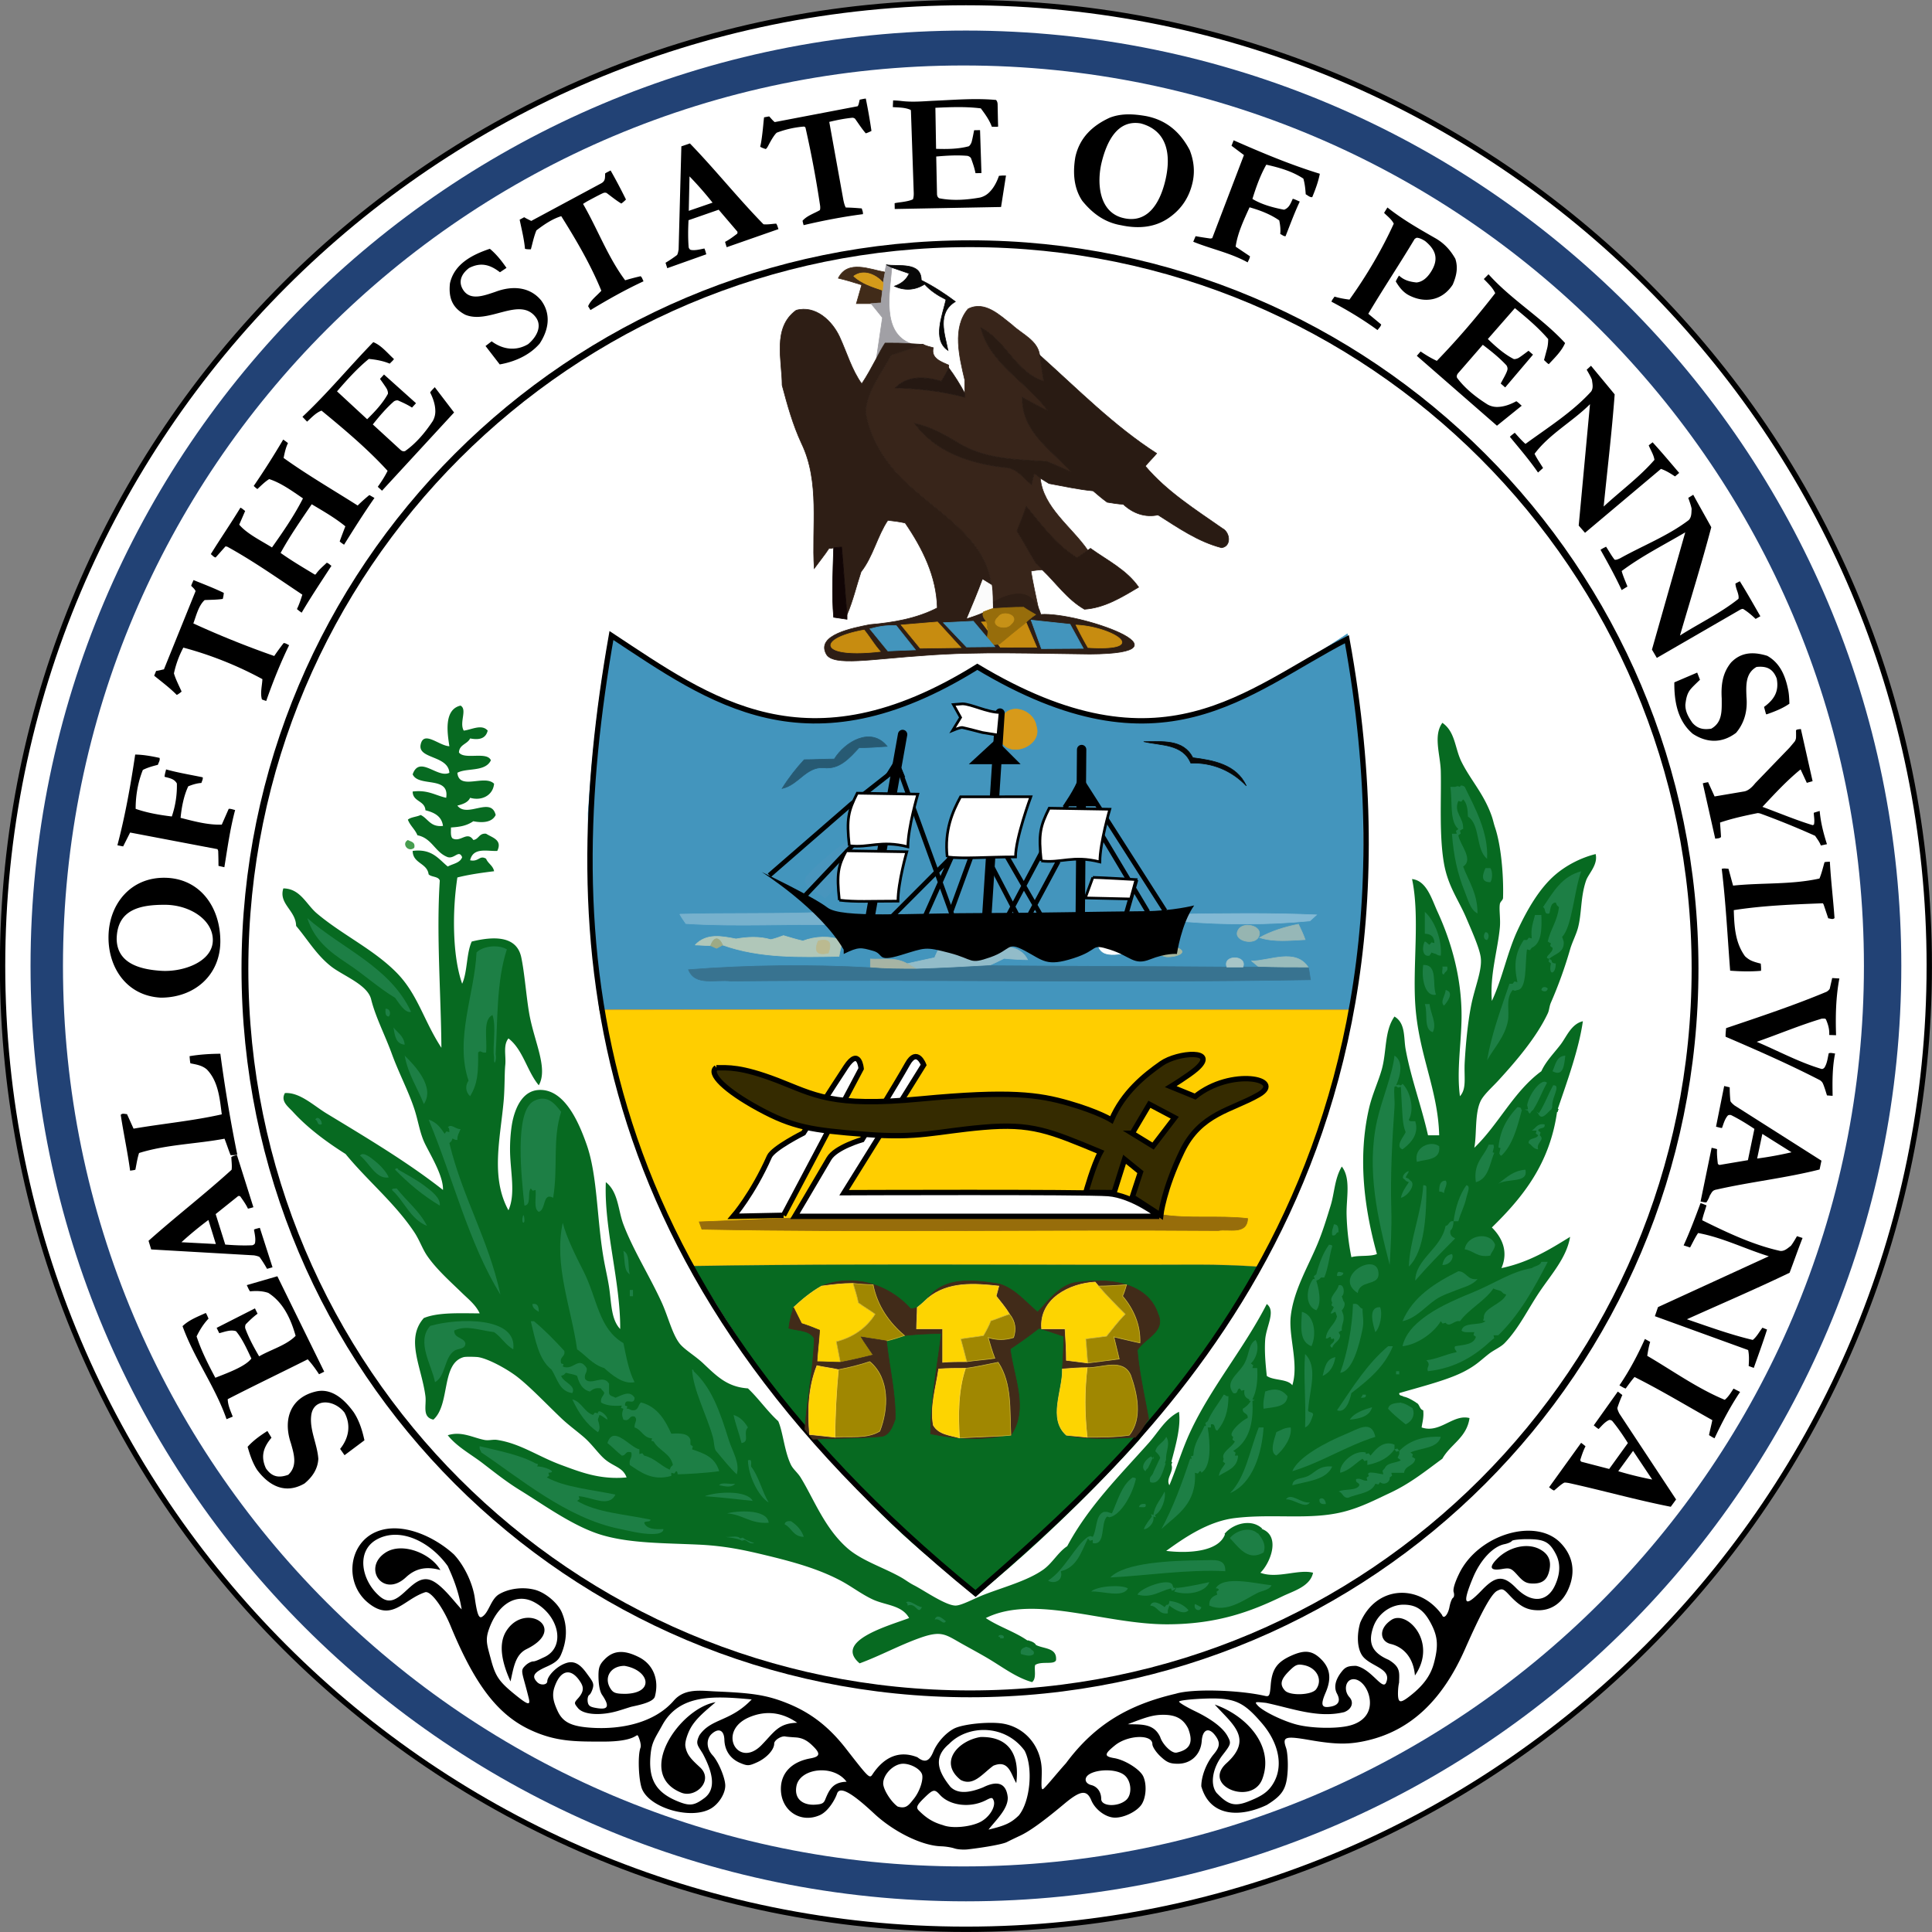 <svg xmlns="http://www.w3.org/2000/svg" width="288.875" height="288.875" overflow="visible" xml:space="preserve" style="overflow:visible"><rect width="100%" height="100%" fill="#808080" stroke="none"/><path style="fill:#fff;stroke:#000;stroke-width:.8;stroke-linecap:round;stroke-miterlimit:4;stroke-opacity:1;stroke-dasharray:none" d="M288.467 144.429c0 79.552-64.49 144.04-144.04 144.04C64.873 288.469.384 223.98.384 144.429.385 64.877 64.875.389 144.426.389s144.041 64.488 144.041 144.04z"/><path style="fill:#224275" d="M145.501 5.64c77.199 0 139.858 62.66 139.858 139.86 0 77.2-62.659 139.859-139.858 139.859C68.29 285.359 5.64 222.7 5.64 145.5 5.64 68.3 68.29 5.64 145.501 5.64zm134.27 139.86c0-74.32-60.32-134.64-134.642-134.64-74.319 0-134.64 60.32-134.64 134.64s60.32 134.641 134.64 134.641c74.321 0 134.642-60.321 134.642-134.641z" transform="translate(-1.074 -1.071)"/><path style="fill:none;stroke:none" d="M284.287 144.429c0 77.204-62.658 139.86-139.86 139.86-77.204 0-139.862-62.656-139.862-139.86 0-77.203 62.658-139.861 139.861-139.861 77.203 0 139.861 62.658 139.861 139.86zm-5.59 0c0 74.32-60.318 134.639-134.64 134.639-74.32 0-134.638-60.318-134.638-134.64 0-74.32 60.318-134.637 134.638-134.637 74.32 0 134.64 60.318 134.64 134.638z"/><path d="M37.023 216.33c.85-.951 1.888-1.684 2.958-2.367l.611 1.005c-1.235 1.468-1.636 2.814-.835 4.574.91 1.322 1.953 1.465 3.34.97 1.401-1.303.876-3.047.402-4.705-1.269-3.731.058-6.89 3.736-7.748 2.394-.56 4.303 1.234 5.655 3.104.833 1.27 1.286 2.729 1.601 4.192l-2.975 2.229-.66-.941c1.334-1.656 1.635-3.607.647-5.44-1.55-1.974-4.62-2.182-4.964.402-.288 2.169.906 4.31 1.057 6.526-.087 1.546-.909 2.727-2.064 3.682-2.83 1.633-5.264.409-7.085-2.027-.683-1.061-1.077-2.252-1.424-3.455zm-3.15-4.13c-1.688-4.871-4.84-9.074-6.58-13.912.98-.938 2.262-1.414 3.475-1.971.186.258.276.562.413.842-.747.783-1.309 1.696-1.786 2.66.703 2.157 1.74 4.186 2.801 6.186 1.957-.771 4.507-1.7 5.391-2.877-.63-1.328-1.355-2.97-2.299-4.086-.835-.268-1.68.094-2.506.298l-.39-.796 5.728-2.911.391.797c-.643.468-1.207 1.017-1.76 1.575-.09.156-.119.355-.084.598.537 1.465 1.293 2.854 2.078 4.2 1.781-1.028 4.09-1.656 5.456-3.067-.708-2.5-1.829-4.982-4.085-6.42-.75-.262-1.662-.34-2.732-.23-.208-.286-.327-.62-.485-.932l4.571-1.326 7.008 14.27-.774.382c-.518-.787-1.057-1.541-1.694-2.232-3.98 1.998-8.003 3.923-11.96 5.959.022.92.425 1.764.751 2.609l-.928.384zm6.874-22.712-.818.23a18.95 18.95 0 0 0-1.106-1.753c-.137-.101-.418-.188-.844-.263l-15.373-.885-.396-1.29c4.067-3.632 8.39-6.95 12.42-10.624.084-.623-.022-1.27-.039-1.902.25-.176.556-.211.831-.315l2.466 7.82a9.438 9.438 0 0 1-.81.217c-.318-.662-.742-1.258-1.163-1.85a.4.4 0 0 0-.312-.03l-3.356 2.689 1.431 4.557c1.351.109 2.71.169 4.058.104.207-.064.336-.168.388-.307.14-.675-.042-1.366-.148-2.038.277-.133.584-.176.874-.265l1.897 5.905zm-8.472-3.48-1.113-3.595a52.825 52.825 0 0 0-4.034 3.326l5.147.27zm2.202-13.287c-.32-.812-.594-1.665-.907-2.46-4.204.79-8.677.854-12.778 2.14-.26.8-.385 1.673-.55 2.494-.255.09-.526.099-.788.146-.365-2.75-.995-5.635-1.4-8.346.264-.306.642-.095.93-.117.332.723.658 1.463.987 2.18 4.364-.75 8.92-1.17 13.191-2.14-.305-2.364-.524-4.964-2.244-6.721-.706-.604-1.564-.733-2.446-.907-.084-.353-.09-.713-.129-1.068 1.521-.262 3.067-.354 4.603-.367a225.332 225.332 0 0 0 2.528 15.064c-.317.135-.667.08-.997.102zm-10.423-23.55c-5.195-.271-7.962-4.613-7.826-9.326.137-4.751 3.37-8.717 8.521-8.598 5.152.12 8.181 4.37 8.196 9.455.014 5.084-3.84 8.466-8.89 8.47zm-6.609-8.8c.042 3.667 3.467 4.59 6.691 4.788 3.225.198 7.594-1.326 7.684-4.492.09-3.127-3.45-5.365-7.125-5.381-3.715-.016-7.164.677-7.25 5.086zm16.101-10.704-.878-.2a66.772 66.772 0 0 0-.043-2.237l-.1-.262-13.067-2.486-1.046 2.075-.858-.17c1.177-4.463 1.98-9.002 2.661-13.565 1.233.019 2.446.24 3.646.502.096.397-.162.706-.254 1.033-.78.195-1.53.406-2.246.762-.729 1.802-1.087 3.87-1.077 5.82 1.695.599 3.602.925 5.406 1.142a14.1 14.1 0 0 0 .756-4.935c-.394-.708-1.094-.793-1.84-1 .021-.38.147-.735.228-1.102 1.805.503 3.646.797 5.475 1.18.066.306-.128.565-.19.843-.707.048-1.345.254-1.973.503-.682 1.47-.985 3.108-1.146 4.717 1.998.505 4.11 1.089 6.16 1.01l1.037-2.356c.336-.033.641.11.96.176-.752 2.806-1.144 5.685-1.61 8.55zM23.051 101.03l.296-.716c.396-.042.78-.154 1.166-.234l4.73-11.693c-.13-.326-.424-.546-.658-.8.093-.294.235-.57.354-.853 1.518.616 3.053 1.199 4.525 1.913-.03.357-.084.66-.16.908-.894.129-1.807.124-2.706.166-.917.842-1.256 2.327-1.689 3.495a139.03 139.03 0 0 0 12.095 4.869c.45-.66.917-1.305 1.41-1.934.31 0 .548.209.817.312-1.318 2.71-2.43 5.504-3.427 8.349l-.638-.224c-.285-.976.024-2.031.068-3.042a53.952 53.952 0 0 0-11.82-4.715 14.746 14.746 0 0 0-1.406 3.855c.276.934.765 1.855 1.147 2.72-.33.277-.575.442-.732.495-1.036-1.055-2.226-1.94-3.372-2.871zm22.057-9.423a6.228 6.228 0 0 1-.709-.54c.34-.695.577-1.421.806-2.154-3.67-2.444-7.308-5.013-11.174-7.144a1.517 1.517 0 0 0-.307-.077c-.503.547-.982 1.117-1.486 1.663-.31-.062-.483-.337-.718-.501 1.44-2.334 3-4.587 4.428-6.946.271.112.473.33.708.494l-.885 2.044c1.138 1.362 3.31 2.419 4.898 3.409 1.664-2.357 3.325-4.758 4.631-7.335-1.574-1.078-3.317-2.34-5.053-2.885-.653.409-1.197.967-1.76 1.488a3.58 3.58 0 0 1-.548-.466 120.72 120.72 0 0 0 4.404-6.932c.27.18.508.357.716.529-.345.71-.5 1.46-.655 2.22 3.536 2.539 7.388 4.769 11.076 7.112a23.212 23.212 0 0 1 1.751-1.568l.758.438c-1.595 2.28-3.069 4.627-4.545 6.99-.319-.212-.537-.375-.652-.488.262-.762.562-1.511.845-2.262-1.557-1.277-3.308-2.27-5.028-3.298-1.618 2.38-3.267 4.752-4.653 7.277 1.65 1.172 3.402 2.202 5.134 3.248l.13-.065c.45-.667 1.075-1.174 1.637-1.714.284.073.47.308.7.459-1.506 2.322-3.044 4.61-4.449 7.004zm.114-29.286c3.747-3.507 7.011-7.49 10.592-11.164 1.202.475 2.13 1.654 3.093 2.527-.172.266-.423.46-.635.689-.998-.414-2.056-.607-3.125-.704-1.757 1.437-3.274 3.135-4.755 4.848l4.505 4.168c1.17-1.15 2.32-2.366 3.104-3.802.025-.181-.018-.402-.129-.663-.084-.18-.436-.702-1.055-1.567l.601-.653 4.784 4.29-.6.652c-.669-.43-1.386-.758-2.106-1.073-.178-.028-.374.019-.587.139-1.172 1.03-2.193 2.237-3.167 3.456l4.127 3.786c.233.214.468.279.707.192 1.664-1.174 3.001-2.786 4.125-4.477a2.934 2.934 0 0 0 .384-1.652c-.027-.795-.284-1.672-.77-2.631.19-.297.458-.53.692-.79l2.888 3.784L57.12 73.37l-.634-.584c.548-.768 1.055-1.542 1.468-2.387-2.979-3.262-6.459-6.19-9.877-9-.839.302-1.505 1.05-2.162 1.646l-.693-.724zM73.24 37.2c.986.81 1.77 1.82 2.491 2.855l-.978.653c-1.519-1.172-2.88-1.516-4.605-.642-1.283.965-1.66 2.199-.828 3.378 1.081 1.53 3.08.747 4.718.204 2.496-.958 5.158-.821 6.885 1.282 1.533 2.097 1.084 4.438-.234 6.444-1.55 1.798-3.828 2.74-5.97 3.113l-2.123-2.752.914-.7c1.712 1.264 3.674 1.482 5.463.418 1.34-1.131 2.124-2.761 1.096-4.07-2.404-3.058-7.005 1.157-10.519-.33-1.973-1.035-2.499-2.6-2.273-4.685.641-2.92 3.36-4.296 5.963-5.168zm4.46-4.353.681-.368c.333.218.701.374 1.052.555l10.46-5.623c.657-.354.555-.847.591-1.483.26-.17.543-.293.814-.44a83.735 83.735 0 0 1 2.297 4.343c-.25.257-.482.458-.697.603-.774-.465-1.479-1.046-2.202-1.583a.7.7 0 0 0-.409-.021c-.196.058-.983.459-2.362 1.202a9.751 9.751 0 0 0-.747.459c2.164 3.726 3.71 7.955 6.295 11.417a36.062 36.062 0 0 1 2.313-.608c.24.197.293.509.437.758-2.734 1.267-5.353 2.747-7.933 4.304l-.354-.577c.396-.937 1.303-1.56 1.976-2.314-1.595-3.907-3.773-7.611-5.993-11.147-1.353.41-2.589 1.264-3.713 2.122-.376.898-.58 1.922-.83 2.833-.433.006-.727-.021-.88-.08-.134-1.47-.498-2.907-.797-4.352zM99.77 40.1l-.258-.811c.597-.356 1.17-.742 1.72-1.16.096-.14.175-.424.236-.852l.41-15.393 1.278-.436c3.796 3.918 7.185 8.188 11.002 12.087.625.065 1.267-.062 1.9-.098.182.244.228.549.341.82l-7.74 2.706a8.582 8.582 0 0 1-.243-.802c.653-.338 1.234-.78 1.811-1.22a.395.395 0 0 0 .023-.312l-2.792-3.272-4.509 1.57c-.068 1.354-.086 2.715.021 4.06.072.206.178.332.318.379.678.119 1.364-.084 2.032-.21.141.273.194.579.291.865l-5.84 2.079zm3.215-8.575 3.558-1.223a52.916 52.916 0 0 0-3.447-3.93l-.11 5.153zm11.263-13.982.763-.14.16.174c.301.352.524.578.67.678l12.388-2.367c.093-.093.172-.311.236-.653l.08-.332.538-.111c.082-.015.206-.034.371-.055a85 85 0 0 1 .847 4.839c-.317.168-.6.288-.85.359-.593-.682-1.083-1.452-1.606-2.185a.707.707 0 0 0-.382-.146c-1.17.116-2.328.345-3.47.622l2.086 11.55c.104.566.23.984.381 1.253.8.01 1.594.068 2.388.135.095.288.148.464.161.53.013.074.021.183.021.326-2.987.39-5.94.956-8.874 1.647a5.773 5.773 0 0 0-.076-.278l-.064-.28-.018-.1c.666-.768 1.72-1.081 2.593-1.591.054-.171.065-.385.035-.642a156.782 156.782 0 0 0-2.182-11.66.307.307 0 0 0-.117-.15.3.3 0 0 0-.184-.036 14.747 14.747 0 0 0-4.002.909c-.315.27-.742.924-1.28 1.962-.157.3-.285.459-.383.477-.413-.127-.684-.243-.813-.347.157-.58.314-1.71.473-3.39.046-.49.082-.823.11-.998zm19.292-2.531c.476.016.89.046 1.24.089 1.53.187 3.068.063 4.6-.024 3.182-.131 6.372-.424 9.55-.13.151.165.231.388.236.67.021 1.105.04 2.21.075 3.313-.313.059-.625.013-.938.018-.375-1.016-1.008-1.885-1.65-2.745-2.248-.283-4.534-.192-6.792-.085l.103 6.137c1.64.05 3.313.04 4.894-.386.148-.107.278-.291.39-.551.071-.185.206-.8.403-1.845l.887-.017.21 6.422-.89.017c-.149-.78-.41-1.524-.68-2.262-.103-.148-.27-.258-.506-.328-1.555-.135-3.133-.038-4.687.1l.118 5.6c.006.316.123.53.35.644 2 .39 4.088.243 6.087-.114a2.948 2.948 0 0 0 1.46-.865c.555-.57 1.011-1.361 1.365-2.376.26-.03.472-.046.638-.05.092-.001.23 0 .413.005l-.737 4.702-15.897.299-.016-.862c.158-.045.474-.097.947-.155.865-.116 1.462-.261 1.792-.434.087-.243.127-.548.12-.915l-.417-12.194a2.481 2.481 0 0 0-.03-.25c-.837-.386-1.779-.36-2.684-.425l.046-1.003zm27.244 8.482c.627-2.878 2.535-4.7 5.147-5.897 1.76-.678 3.545-.56 5.36-.252 3.091.577 5.19 2.403 6.601 5.108.628 1.608.775 3.187.443 4.735-.494 2.306-1.7 4.114-3.62 5.425-1.923 1.31-4.28 1.666-7.075 1.068-2.442-.41-4.289-1.762-5.825-3.663-1.298-1.947-1.41-4.291-1.03-6.524zm9.784-5.038c-3.526-.617-5.102 2.792-5.842 5.793-.738 3-.47 7.406 3.14 8.329 3.608.923 5.505-2.014 6.354-5.504.851-3.491.596-7.481-3.652-8.618zm7.848 17.688.35-.83c.735.132 1.472.244 2.211.35l.276-.053 4.744-12.425-1.859-1.394.318-.815c4.211 1.856 8.482 3.652 12.887 5.004-.234 1.21-.666 2.366-1.135 3.502-.408.024-.666-.284-.973-.432-.055-.803-.13-1.578-.354-2.345-1.675-1.107-3.62-1.655-5.54-2.083-.889 1.563-1.544 3.383-2.075 5.12 1.397.847 3.11 1.303 4.726 1.613.767-.263.973-.938 1.308-1.637.366.097.696.276 1.044.42-.799 1.689-1.438 3.447-2.125 5.182-.313.012-.53-.225-.795-.336.076-.704-.014-1.368-.148-2.03-1.326-.93-2.887-1.516-4.44-1.958-.849 1.878-1.796 3.854-2.078 5.885l2.138 1.436c-.025.336-.223.61-.343.913-2.565-1.422-5.456-1.996-8.137-3.087zm28.534-4.314.5-.808c2.188 1.742 4.615 3.136 7.035 4.52 1.387.763 2.353 1.8 3.116 3.147.45 1.36.152 2.599-.383 3.863-1.578 2.433-4.246 2.866-6.694 1.524-.822-.482-1.349-1.2-1.826-1.995.095-.226.256-.52.483-.877.771.714 1.615.926 2.62 1.033.812-.083 1.525-.606 2.143-1.57 1.223-1.904.766-3.291-.859-4.624-.527-.336-.95-.5-1.275-.488a1.516 1.516 0 0 0-.295.183c-2.252 3.762-4.689 7.408-6.926 11.179l1.93 1.602c-.086.343-.36.562-.55.836-2.185-1.597-4.497-2.982-6.885-4.245.08-.296.306-.51.456-.762.732.224 1.478.356 2.234.448 2.54-3.542 4.864-7.482 6.623-11.352-.316-.65-.94-1.105-1.447-1.614zm15.616 9.179c3.441 3.839 7.976 6.497 11.448 10.285-.54 1.245-1.539 2.179-2.442 3.16-.27-.165-.472-.41-.707-.616l.467-1.75c.103-.41.152-.873.152-1.393-1.483-1.718-3.223-3.188-4.975-4.622l-4.045 4.617c1.182 1.137 2.43 2.255 3.886 3 .183.02.401-.03.66-.147.177-.09.688-.455 1.536-1.097l.67.583-4.158 4.899-.669-.583c.063-.123.196-.371.401-.745.383-.693.588-1.156.613-1.39.022-.178-.027-.372-.154-.582-1.063-1.144-2.297-2.131-3.54-3.072l-3.673 4.228c-.209.239-.266.476-.174.712 1.221 1.63 2.867 2.925 4.588 4a2.937 2.937 0 0 0 1.662.34c.795-.048 1.664-.33 2.608-.843.304.184.541.445.81.67l-3.703 2.99-11.982-10.45.566-.65c.783.527 1.57 1.012 2.426 1.403 3.104-3.205 5.998-6.594 8.73-10.12-.38-.84-1.077-1.46-1.704-2.115l.703-.712zm14.677 14.27.647-.59c1.177 1.43 2.365 2.845 3.537 4.277-.415 5.603-1.086 11.185-1.646 16.775 2.508-2.321 5.367-4.414 7.595-6.986-.113-.77-.572-1.447-.858-2.168l.581-.455c1.367 1.49 2.664 3.042 3.976 4.58l-.623.523c-.689-.445-1.328-.866-2.104-1.125l-11.354 9.555-.944-1.084 1.688-18.148c-2.594 2.598-6.086 4.465-8.289 7.42.36.744.848 1.425 1.273 2.124l-.756.677c-1.286-1.876-2.766-3.585-4.207-5.343.217-.234.484-.408.73-.608.521.576 1.021 1.163 1.603 1.668 3.353-2.451 7.013-4.745 9.824-7.838.351-.546.188-1.121.116-1.721-.06-.228-.325-.738-.789-1.533zm15.188 19.162.745-.462c.886 1.625 1.806 3.23 2.696 4.852-1.432 5.432-3.11 10.799-4.682 16.193 2.893-1.834 6.075-3.353 8.742-5.482.077-.241.008-.66-.21-1.251-.153-.438-.233-.784-.237-1.038l.653-.341c1.072 1.71 2.062 3.48 3.072 5.23l-.708.399c-.59-.563-1.167-1.054-1.864-1.49-.123-.018-.276.022-.459.122l-12.448 7.198-.73-1.24L251.98 79.6c-3.2 1.884-6.523 3.55-9.506 5.782.217.795.572 1.555.863 2.319l-.865.528c-.949-2.06-2.05-4.042-3.16-6.021.254-.19.551-.313.828-.465.436.647.79 1.327 1.271 1.934.152.063.436-.007.846-.211 3.393-1.895 7.14-3.342 10.246-5.702.443-.473.39-1.068.43-1.67-.024-.236-.19-.786-.5-1.651zm15.121 30.78c-1.05.73-2.246 1.185-3.436 1.6l-.077-.103-.278-1.016c1.55-1.133 2.258-2.346 1.896-4.246-.57-1.5-1.549-1.886-3.015-1.734-1.67.933-1.573 2.75-1.508 4.476.181 2.019-.27 3.852-1.556 5.379-2.114 1.592-4.362 1.519-6.469.145-2.289-1.941-2.787-4.86-2.762-7.694l3.418-1.461.418 1.072c-.73.693-1.167 1.127-1.307 1.302-.646.712-.768 1.52-.879 2.423-.01 1.058.47 1.869 1.047 2.705.81.92 1.688 1.054 2.824.885 1.707-.967 1.563-2.722 1.565-4.497-.116-2.037.103-3.804 1.392-5.392 1.545-1.608 3.404-1.622 5.416-1.005 1.974 1.11 2.746 3.107 3.152 5.21.09.473.141 1.125.16 1.952zm1.715 3.777 1.756 7.806-.867.247-.93-2.007c-2.053 1.662-3.889 3.66-5.703 5.598 2.49.913 4.982 1.967 7.502 2.736.04-.01.105-.037.197-.083.135-.568-.002-1.176-.027-1.763.104-.04.398-.132.888-.277.147 1.734.565 3.334 1.086 4.97l-.916.195c-.19-.542-.55-.98-.854-1.447a123.008 123.008 0 0 0-8.133-3.311 1.642 1.642 0 0 0-.468-.086c-1.899.384-3.772.788-5.614 1.412.043.72.113 1.44.143 2.159-.194.239-.575.195-.862.26l-1.862-8.28c.258-.087.528-.12.792-.18l.972 2.138 4.48-.758c.514-.116 1.04-.518 1.585-1.205l5.106-5.296c.057-.055.332-.383.828-.982.1-.176.154-.338.172-.488.015-.088.017-.478.005-1.167.195-.177.484-.128.724-.191zm-10.828 20.895c.24.836.461 1.71.697 2.526 4.273-.453 8.703-.12 12.912-1.062.326-.774.523-1.633.758-2.44.262-.067.531-.051.797-.077.15 2.79.5 5.627.697 8.434-.289.282-.648.04-.938.04l-.685-2.051a5.229 5.229 0 0 0-.117-.204c-4.388.17-8.97.34-13.323 1.027.08 2.439.192 4.825 1.674 6.885.272.262.563.47.867.625.306.155.804.316 1.494.485l.032.398c.02.199.021.425.007.677-1.535.133-3.087.096-4.617-.02-.393-5.068-.644-10.157-1.258-15.223.327-.11.671-.027 1.003-.02zm15.513 16.346 1.072.063c-.535 2.828-.584 5.656-.494 8.484l-1.023-.033c.051-.857-.162-1.557-.479-2.31-.129-.233-.405-.1-.594-.145-3.313.99-6.504 2.339-9.768 3.477 3.214 1.357 6.352 3.066 9.705 4.059.158.01.3-.063.426-.213.402-.633.473-1.407.637-2.13.316-.124.633.012.95.03-.42 2.096-.41 4.205-.368 6.326-.283-.007-.564-.041-.848-.061-.329-1.098-.559-1.74-.689-1.933a1.26 1.26 0 0 0-.393-.36c-4.584-2.363-9.33-4.445-14.072-6.48-.02-.432.04-.855.075-1.284 5.034-1.7 10.11-3.385 15.017-5.437.217-.131.375-.278.478-.448l.368-1.605zM257.8 162.383l.828.194c0 .695.035 1.386.113 2.07.07.154.272.368.607.64l12.998 8.258-.28 1.319c-5.057 1.283-10.27 1.836-15.348 2.989-.687.109-.735.394-1.065.91-.109.323-.275.66-.502 1.015-.304.03-.589-.086-.88-.127l1.653-8.033c.286.06.557.127.813.205-.045.734.035 1.459.115 2.18.064.099.15.158.258.18l4.24-.714.97-4.676c-1.128-.755-2.286-1.47-3.495-2.066-.213-.044-.375-.018-.487.078-.45.52-.63 1.214-.863 1.853-.308-.02-.597-.13-.894-.193l1.22-6.082zm5.707 7.162-.777 3.682a53.724 53.724 0 0 0 5.143-.938l-4.366-2.744zm5.178 15.29.835.268c-.677 1.723-1.284 3.473-1.938 5.2-5.062 2.438-10.23 4.646-15.354 6.954 3.261 1.115 6.49 2.296 9.847 3.09.608-.48.967-1.218 1.45-1.827l.685.275c-.607 1.93-1.307 3.827-1.982 5.733l-.764-.28c.051-.822.09-1.574-.076-2.386l-13.949-5.063.467-1.36 16.566-7.601c-3.54-1.092-6.909-2.801-10.568-3.475-.465.683-.812 1.444-1.203 2.162l-.963-.314c.944-2.066 1.738-4.182 2.525-6.313.311.07.596.216.893.328-.209.75-.496 1.463-.645 2.224 3.671 1.82 7.65 3.713 11.698 4.596.647.03 1.063-.397 1.55-.758.158-.171.47-.654.926-1.452zm-22.737 15.369.787.435c-.207.687-.328 1.383-.437 2.086 3.784 2.213 7.508 4.888 11.59 6.576.556-.455.92-1.084 1.312-1.677l.98.498c-1.472 2.197-2.695 4.54-3.82 6.93-.293-.122-.553-.312-.826-.471.151-.75.344-1.488.494-2.24-3.854-2.157-7.679-4.473-11.63-6.452-.478.547-.897 1.14-1.323 1.726-.342-.1-.627-.312-.938-.474 1.5-2.198 2.724-4.521 3.811-6.937zm-4.05 7.864.676.516a18.644 18.644 0 0 0-.744 1.936c.002.172.101.449.295.835l8.486 12.849-.797 1.09c-5.117-1.006-10.139-2.426-15.228-3.547-.382-.067-.62-.086-.716-.053-.549.305-1.004.777-1.502 1.17-.289-.096-.502-.318-.75-.478l4.793-6.653c.236.17.455.342.658.52-.343.65-.564 1.347-.785 2.035.02.117.072.207.16.27l4.164 1.082 2.795-3.872c-.722-1.147-1.486-2.272-2.346-3.313-.177-.127-.335-.168-.479-.127-.623.29-1.069.85-1.545 1.338-.27-.145-.49-.363-.733-.543l3.598-5.055zm2.28 8.868-2.214 3.042a52.54 52.54 0 0 0 5.076 1.245l-2.862-4.287z"/><path style="fill:none;stroke:#000;stroke-width:1.021;stroke-linecap:round" d="M253.446 144.854c0 59.875-48.537 108.412-108.412 108.412-59.874 0-108.412-48.537-108.412-108.412 0-59.875 48.538-108.412 108.412-108.412 59.874 0 108.412 48.538 108.412 108.412z"/><path d="M202.762 249.08c2.328.48 3.961 3.761 4.492 2.51.9-2.124-2.29-2.389-3.504-3.952-.795-1.049-.942-3.04-.37-5.008 2.437-5.668 8.921-5.818 12.228-1.172.24.717.896.012 1.125-1.207.12-.636.355-1.242.525-1.347.17-.105.213-.49.098-.856-.135-.422.178-1.455.848-2.817 2.875-5.84 11.486-8.39 15.175-4.49 1.83 1.933 2.23 4.292 1.153 6.8-.888 2.07-2.49 3.228-4.479 3.228-1.71 0-2.76-.542-4.352-2.246-.924-.988-1.082-1.045-1.842-.66-.86.437-2.322 3.084-4.816 8.728-3.39 7.672-8.135 12.121-14.534 13.631-2.753.647-4.726.638-8.68-.049-3.692-.64-4.117-.498-3.536 1.17.206.59.314 2.108.244 3.377-.154 2.721-.729 3.674-3.109 5.153-3.845 1.845-8.49 1.912-9.807-2.782 0-1.53.764-3.494 1.867-4.808.944-1.123.985-1.787.177-2.84-.949-1.233-1.855-.84-1.979.862-.146 2.027-1.59 3.412-3.559 3.412-1.188 0-1.66-.2-2.635-1.119-.654-.616-1.188-1.438-1.188-1.823 0-1.498-3.655-1.372-5.59.192-1.627 1.316-1.646 1.652-.11 1.912 1.63.274 3.86 1.684 4.342 2.74.528 1.16.438 3.018-.195 4.092-.645 1.09-2.658 2.104-4.102 2.063-1.339-.039-2.899-1.203-3.48-2.597-.676-1.612-1.615-1.49-4.02.521-3.15 2.638-5.205 4.118-6.636 4.783-.73.341-1.612.768-1.959.946-.584.305-3.104.773-5.857 1.095-.64.073-1.539.007-1.996-.148-.457-.155-1.36-.298-2.007-.315-2.816-.08-7.039-2.144-9.967-4.869-2.705-2.52-5.117-4.4-5.578-2.986-.25.768-1.26 2.621-2.57 3.2-2.903 1.284-5.824-.687-5.82-3.927.002-2.385 1.614-4.055 4.406-4.56 1.53-.276 1.568-.749.167-2.053-.756-.703-1.467-1.028-2.368-1.084-.708-.044-1.38-.104-1.497-.133-.6-.15-1.707.532-1.707 1.055 0 .92-1.144 2.166-2.584 2.813-1.182.533-1.41.543-2.493.091-1.474-.615-2.326-1.865-2.372-3.476-.04-1.434-.857-1.813-1.889-.88-.863.78-.808 2.192.125 3.2.864.932 1.896 3.4 1.896 4.537 0 1.18-.929 2.684-2.095 3.395-2.857 1.742-9.026.063-10.315-2.81-.547-1.22-.712-5.079-.268-6.248.172-.452-.218-1.53-.366-1.77-.28-.456-.153.86-5.25.851-4.103-.006-7.046.047-10.918-1.777-4.934-2.322-8.313-6.924-11.865-15.533-1.202-2.916-3.005-5.285-3.802-5.02-3.244 1.07-4.96 4.53-8.56 1.547-3.557-2.948-2.909-8.82 1.23-10.573 3.743-1.587 8.65.646 11.633 3.368 1.544 1.646 2.81 4.29 3.127 6.533.331 2.34.603 3.065 1.05 2.815 1.07-.602 1.302-2.63 2.577-3.39 1.408-.839 3.48-1.134 5.283-.689 1.657.408 3.497 2.018 4.085 3.361.93 2.127.765 4.342-.109 6.365-.317.734-.787 1.188-2.194 1.813-1.904.842-2.237 1.416-1.339 2.313.507.508 1.487.398 1.487-.164 0-.703 1.316-2.229 2.857-2.723 1.397-.449 2.284.514 3.057 1.58.787 1.086 1.086 1.404.908 2.117-.122.485-.373.977-.558 1.09-.184.115-.285.564-.223 1.002.084.594.363.764 1.068.902 1.84.366 2.393-.002 1.085-1.922-.453-.666-.543-2.04-.543-2.875 0-1.232.182-1.697.972-2.488 1.311-1.312 2.89-1.392 5.108-.26 2.11 1.075 3.025 3.362 2.354 5.871-.232.868-2.496 1.297-3.443 1.51-.285.064-1.123.358-2.139.655-2.472.718-5.087.586-5.918-.44-.598-.738-.597-.777.012-1.457 1.064-1.187.747-1.875.233-2.625-1.328-1.943-2.872-1.63-3.75.936-.429 1.254-.143 2.244.434 3.523.768 1.703 2.008 2.347 4.921 2.555 4.693.336 9.633-.764 12.475-4.044 1.636-1.89 4.033-1.474 6.25-1.378 5.364.234 7.624.48 11.003 1.885 3.353 1.395 6.012 3.482 8.488 6.666 3.506 4.504 3.536 4.532 4.008 3.797 1.662-2.47 3.901-3.61 6.687-2.5 1.104.867 1.758.637 2.374-.837.577-1.38 1.818-2.772 3.065-3.437 1.331-.709 5.471-1.114 7.481-.733 3.31.628 5.631 3.501 5.664 7.007.014 1.342-.156 2.78.13 2.78.23 0 1.972-2.206 3.495-3.897 4.393-5.916 9.503-8.77 16.44-10.393 2.464-.749 9.29-.58 13.314.33.644.145.724-.01.857-1.637.192-2.342.937-3.408 3.036-4.359 2.054-.93 3.193-.793 4.521.536 1.346 1.345 1.55 2.89.654 4.97-.81 1.881-.62 2.365.811 2.084 1.146-.225 1.448-.879.89-1.923-.503-.938-.267-2.07.682-3.274.566-.723.971-.888 2.168-.888zm-50.44 22.382c1.73-2.103 2.188-7.168.876-9.705-2.979-4.04-8.545-3.838-11.283-1.01-2.482 2.061-1.607 4.184.201 6.432 1.002.986 2.571 1.006 4.896.062 1.99-.993 3.453-.758 3.672 1.542.021 1.713-1.73 3.307-2.879 4.781 2.658-.613 3.448-1.088 4.516-2.102zm-8.68-5.325c-3.316-2.623-.43-5.846 2.942-6.414 4.1-.11 5.934 2.437 5.371 6.884-.813-1.328-1.088-3.556-3.428-2.595-1.677 1.228-2.974 3.118-4.885 2.125zm2.925 6.29c1.402-.718 2.348-2.324 2.006-3.216-.182-.474-.307-.479-1.137-.049-2.337 1.208-5.41.852-6.907-.805-.793-.876-.998-.836-2.334.462-1.12 1.09-1.255 1.446-.828 1.88 1.135 1.148 2.16 1.785 3.627 2.197 1.393.56 4.15.256 5.573-.47zm-9.95-3.44c.978-1.216 1.5-3.036 1.23-3.736-.3-.783-1.677-1.535-2.81-1.535-1.389 0-2.98 1.571-2.98 2.942 0 .892 1.143 2.722 2.157 3.455 1.258.39 1.641-.179 2.403-1.127zm-31.293-.14c1.85-1.386 1.186-3.952-.229-6.613-.792-1.322-1.145-1.468-.523-2.77 1.782-2.593 4.587-1.97 7.825-5.366-5.518-.504-10.816-.89-13.402 3.91-1.038 1.867-1.52 2.461-1.703 4.172-.409 3.815.733 5.818 4.09 7.176 1.756.71 2.43.624 3.942-.51zm-3.449-.803c-6.977-2.785-.296-12.609 5.12-13.533-1.45 1.262-3.006 2.46-3.832 4.051-.306.59-.793 1.854-.682 2.543.207 1.29.902 1.963 2.181 3.143 2.112 1.95-.63 4.657-2.787 3.796zm21.535.97c.581-1.43 1.156-2.563 3.172-2.603-1.959-2.663-6.98-2.038-7.496.638-.386 2.004 1.052 2.908 2.827 2.785 1.058-.074 1.258-.23 1.497-.82zm44.987.112c.934-.84.771-2.885-.295-3.724-1.572-1.235-5.775-.735-5.775.688 0 .37.326.688.841.815.911.23 1.487 1.036 1.487 2.085 0 1.132 2.535 1.224 3.742.136zm18.18.256c2.081-.82 3.16-1.455 3.99-3.06 1.335-2.584.468-5.9-1.858-8.627-2.877-3.37-4.199-3.914-9.004-3.7-1.875.083-3.41.277-3.41.432 0 .153 1.086.803 2.412 1.442 2.514 1.214 4.193 2.513 4.852 3.75.551 1.033.516 1.161-.756 2.796-1.518 1.95-1.904 4.383-.898 5.66 1.648 1.725 2.625 2.1 4.671 1.307zm-3.184-5.752c4.094-3.707.795-5.894-1.762-8.764 4.91 1.715 8.926 6.318 7.11 11.133-1.528 4.051-9.116 1.043-5.348-2.369zm-69.553-2.679c1.913-1.942 2.515-3.297 5.364-3.362-2.835-1.979-5.372-1.57-7.099-.859-5.007 2.06-1.784 7.796 1.735 4.221zm63.813-2.506c-.735-1.444-1.832-2.047-3.72-2.047-1.575 0-2.685.403-5.313 1.411 2.096.037 3.914-.118 4.854 1.914.32 1.051 1.695 2.494 2.462 2.328 2.107-.459 2.486-1.616 1.717-3.606zm24.111-.426c2.143-.539 3.26-1.959 3.045-3.872-.188-1.659-1.303-3.07-2.426-3.07-1.175 0-1.553 1.655-.61 2.692.704.78.341 1.806-.792 2.23-3.906.956-7.854-.585-11.672-1.382-1.71-.188-1.764-.17-1.242.406.787.87 3.883 2.365 5.928 2.865 2.247.551 5.867.613 7.77.131zm-122.686-4.033a84.61 84.61 0 0 0-.666-2.533c-.462-1.674-.454-1.823.134-2.41.344-.346.888-.629 1.208-.629.32 0 1.006-.352 1.606-.626 3.322-1.523 2.208-6.298-1.54-8.259-2.694-1.41-5.465.401-6.755 4.2-.525 1.548-.217 2.287.326 4.337.68 2.563 1.215 3.356 3.545 5.254 1.972 1.605 2.387 1.731 2.142.666zM75.7 243.874c2.817-4.466 9.384-.414 3.035 2.7-1.69.828-1.935 2.744-2.402 4.836-1.185-2.609-1.927-5.485-.633-7.536zm135.218 9.633c1.925-1.519 3.002-3.013 3.487-4.838.672-2.52.586-3.896-.36-5.76-1.105-2.17-2.24-2.976-4.207-2.976-1.952 0-3.829 1.39-4.5 3.334-.806 2.317-.28 3.81 2.31 4.92 1.782 1.086 1.58 1.866 1.545 3.405-.154.608-.19 1.633-.149 2.062.093.987.447.98 1.874-.147zm.646-2.986c-.262-3.066-2.098-4.356-3.61-4.709-1.574-.365-1.939-2.25.094-3.604 2.303-1.533 6.957 3.33 3.516 8.313zm-118.19-1.44c-2.092 0-3.158 1.77-2.068 3.434.406.62.792.748 2.251.748 4.423-.13 3.494-3.573-.184-4.183zm103.412 3.502c1.03-1.406.111-3.224-1.822-3.609-.963-.193-1.256-.074-2.238.906-1.238 1.24-1.4 2.008-.61 2.881.748.83 4.026.705 4.67-.178zM66.947 234.161c-2.524-3.525-6.917-5.822-10.41-4.085-3.482 1.733-2.469 6.382.328 8.683 2.792 2.295 4.5-3.406 7.384-2.547 1.705.508 3.65 3.282 4.78 4.428-.464-2.82-1.36-4.905-2.082-6.479zm-9.276-2.033c2.504-1.603 6.791.172 8.177 2.63-2.343-.665-3.889-.093-5.155 1.085-3.424 3.184-6.576-1.44-3.022-3.715zm163.892 5.643c2.098-2.188 3.238-2.265 5.121-.336 2.271 2.325 4.666 2.155 5.832-.412.79-1.737.827-3.279.117-4.653-.936-1.808-1.715-2.226-4.182-2.236-1.224-.006-2.305.12-2.403.277-.099.16-.595.374-1.1.477-1.723.348-3.604 2.354-4.716 5.031-1.669 4.006-1.269 4.563 1.331 1.852zm5.39-2.195c-.98-1.103-1.166-1.178-2.377-.973-1.71.29-1.99-.208-.813-1.439 1.776-1.856 4.534-2.52 6.423-1.543 1.277.661 1.766 1.64 1.508 3.017-.285 1.518-.996 2.137-2.453 2.135-.985-.003-1.432-.237-2.288-1.197z" style="fill:#000;fill-opacity:1"/><g style="overflow:visible"><path d="M92.221 96.065c7.2 5.3 15.1 10.1 24 12 6.9 1.9 14.2.2 20.7-2.1 3.6-1.2 6.7-3.6 10.101-5.1 6.899 3.8 14.199 7.4 22.199 7.9 12.5.8 23.301-6.3 33.301-12.9.299 7.7 2.299 15.1 2.299 22.8.102 11.1.5 22.4-1.5 33.399-37.5 0-75-.101-112.599 0-1-9.799-1.7-19.601-1.7-29.399.599-8.9 1.599-17.8 3.199-26.6z" style="fill:#4395bd;stroke:#4395bd;stroke-width:.094" transform="translate(-1.074 -1.071)"/><path d="M90.721 152.064c37.6-.101 75.099 0 112.599 0-.299 1.801-.6 3.699-1 5.5-2.799 11.601-7 22.801-13.198 32.899-2.899-.2-5.899-.3-8.899-.3-25.201.1-50.301-.2-75.5.2-4.2-7.9-8.1-16.101-10.6-24.7-1.302-4.498-2.102-9.099-3.402-13.599z" style="fill:#ffce00;fill-opacity:1;stroke:#d69b1a;stroke-width:.094" transform="translate(-1.074 -1.071)"/><path d="M189.12 190.46c-4.4 8.31-15.8 23.31-15.8 23.31l-2 2.69s-11.03 12.47-24.101 23c-9.1-6.3-17.1-14.2-24.1-22.7l-1.2-1.49c-6.3-7.1-11.3-15.31-16.4-23.399l-.8-1.5c7.96-.13 15.9-.19 23.84-.21 12.41-.04 24.81.02 37.22.03 4.81 0 9.62 0 14.439-.021 3.002 0 6.002.1 8.902.29z" style="fill:#076a21;fill-opacity:1" transform="translate(-1.074 -1.071)"/><path d="M126.421 42.665c1.4-2.8 4.7-1.3 7-.9l-.3 1.6c-1-1.2-2.9-2.1-4.4-1 1.2 1.1 2.8 1.6 4.3 2.1 0 .5-.2 1.4-.2 1.9-.4 0-1.1.1-1.5.1h-2.2l.8-2.8c-.9-.3-2.6-.8-3.5-1z" style="fill:#412b19;stroke:#412b19;stroke-width:.094" transform="translate(-1.074 -1.071)"/><path d="M133.421 41.765c0-.3.1-.8.2-1.1l.8.4c-.3 3.7-1.6 9.8 2.9 11.4-1.3-.1-2.6-.1-3.9-.1-.4.6-1 1.7-1.3 2.3.3-2 .6-4 .9-6.1-.4-.5-1.3-1.6-1.7-2.1.4 0 1.1-.1 1.5-.1 0-.5.2-1.4.2-1.9 0-.3.1-.8.1-1.1l.3-1.6z" style="fill:#a1a0a5;stroke:#a1a0a5;stroke-width:.094" transform="translate(-1.074 -1.071)"/><path d="M133.621 40.665c1.8.3 5.2-.5 5.2 2.3 1.8.9 3.5 2 5.1 3.2-2.8 1.7-1.6 4.8-1.1 7.3-2.4-1.6-.8-5.3-.3-7.6-1.2-.6-2.3-1.3-3.2-2.3-1.4.9-3 1-4.5.3 1.1-.4 1.8-1 2.2-1.9-.6-.2-2-.7-2.6-.9l-.8-.4z" style="fill:#070707;stroke:#070707;stroke-width:.094" transform="translate(-1.074 -1.071)"/><path d="M128.721 42.365c1.5-1.1 3.4-.2 4.4 1 0 .3-.1.8-.1 1.1-1.5-.5-3.1-1-4.3-2.1z" style="fill:#d59b1a;stroke:#d59b1a;stroke-width:.094" transform="translate(-1.074 -1.071)"/><path d="M145.821 47.265c2.5-1.3 4.8 1 6.6 2.4 1.5 1.4 3.8 2.3 4.101 4.5.199 1.3.399 2.6.601 3.9-4.302-1.4-5.601-6.1-9.399-8 1.399 5.5 6.899 8.1 10 12.4-1.301-.6-2.5-1.3-3.801-2-.102 5.1 4.301 7.9 7.398 11.2-1.299-.6-2.5-1.1-3.698-1.6-4.5-.3-9.302-.3-13.3-2.8-2-1.2-4.1-2.4-6.5-2.9 3.1 4.3 8.3 6 13.401 6.6 1.799 0 2.799 1.5 4.1 2.6.101-.5.301-1.3.4-1.7.299.2.699.5.899.7.399 4.4 4.698 7.3 7.101 10.8-.4.3-1.201.8-1.601 1.1-3.101-1.9-5.302-4.9-7.601-7.7-.399 1.2-.899 2.5-1.399 3.7 1 1.6 1.899 3.3 2.899 4.9.199.2.699.6.899.9-.399 0-1.3.1-1.7.2.301 1.8.7 3.6 1.1 5.5-.6-.1-1.698-.1-2.198-.1-1.601 0-3.101.1-4.601.2-.101-1.2 0-2.3-.201-3.5-.799-6.6-7-10.2-11.599-14.3-3.5-2.9-6.5-7-7.2-11.6.2-3.2 2.4-5.8 3.8-8.5 1.6-.5 3.2-1 4.8-1.6.3.2 1.1.4 1.5.5-.4 1.6 1.2 2.1 2.3 2.6v.4c-.3.7-.7 1.4-1.1 2-2.4-.7-5-.9-6.9 1 3.5.1 7 .5 10.4 1.4v-2.6c-.801-3.4-1.901-7.8.499-10.6z" style="fill:#38251a;stroke:#38251a;stroke-width:.094" transform="translate(-1.074 -1.071)"/><path d="M120.121 47.465c2.9-.8 5.4 1.6 6.5 4 1.1 2.4 1.8 4.9 3.3 7 .8-1.2 1.5-2.5 2.2-3.8.3-.6.9-1.7 1.3-2.3 1.3 0 2.6 0 3.9.1l1.8.1c-1.6.6-3.2 1.1-4.8 1.6-1.4 2.7-3.6 5.3-3.8 8.5.7 4.6 3.7 8.7 7.2 11.6 4.6 4.1 10.8 7.7 11.599 14.3-.299-.2-1-.6-1.299-.8-.701 1.9-1.5 3.8-2.3 5.7 1.798-.77 9.024-7.348 10.977-.52 5.599-.401 23.622 5.837 7.323 5.92-8.541-.075-16.367-.427-24.601.2-7.994.521-13.783 1.676-14.8-.2-1.558-2.874 4-3.9 6.5-4.4 3.5-.3 7-.9 10.1-2.5-.1-4.7-2.2-8.9-4.8-12.7-.9-.2-1.7-.3-2.6-.4-1.6 2.4-2.2 5.4-4 7.7-.7 2.1-1.2 4.3-2.1 6.4-.3-3.4-.5-6.7-.8-10.1l-1.2.1c-.2.1-.5.1-.7.1-.5.8-1.7 2.3-2.2 3-.4-6.2.9-12.9-1.9-18.7-1.3-2.8-2.1-5.7-2.9-8.7.001-3.7-1.499-8.6 2.101-11.2z" style="fill:#2e1e15;stroke:#2e1e15;stroke-width:.094" transform="translate(-1.074 -1.071)"/><path d="M147.721 50.065c3.801 1.9 5.1 6.6 9.4 8-.2-1.3-.4-2.6-.602-3.9 5.701 5.1 11.102 10.6 17.5 14.7-.398.5-1.299 1.4-1.699 1.9 3.199 3.8 7.5 6.5 11.5 9.3 1.199.6 1.4 2.7-.1 2.9-3.5-.9-6.5-3-9.5-4.9-1.9.4-3.701-.2-5.201-1.6-.6 0-1.799-.2-2.398-.3-.7-.5-1.4-1.1-2.102-1.7-2.199-.2-4.398-.7-6.6-1.1l-1.3-.8c-.2-.2-.601-.5-.899-.7-.101.4-.301 1.2-.4 1.7-1.301-1.1-2.301-2.6-4.1-2.6-5.101-.6-10.301-2.3-13.401-6.6 2.4.5 4.5 1.7 6.5 2.9 4 2.5 8.8 2.5 13.3 2.8 1.198.5 2.399 1 3.698 1.6-3.1-3.3-7.5-6.1-7.398-11.2 1.301.7 2.5 1.4 3.801 2-3.099-4.3-8.599-6.9-9.999-12.4z" style="fill:#291b13;stroke:#291b13;stroke-width:.094" transform="translate(-1.074 -1.071)"/><path d="M141.821 58.065c.4-.6.8-1.3 1.1-2 .9 1.2 1.7 2.5 2.4 3.8v.6c-3.4-.9-6.9-1.3-10.4-1.4 1.9-1.9 4.5-1.7 6.9-1z" style="fill:#251812;stroke:#251812;stroke-width:.094" transform="translate(-1.074 -1.071)"/><path d="M154.521 76.765c2.299 2.8 4.5 5.8 7.601 7.7.399-.3 1.198-.8 1.601-1.1l.399-.3c2.5 1.8 5.399 3.2 7.198 5.8-2.5 1.5-5.1 3.1-8.1 3.3-2.6-1.5-4.199-3.9-6.3-5.9-.2-.3-.7-.7-.899-.9-1-1.6-1.899-3.3-2.899-4.9.499-1.2.999-2.5 1.399-3.7z" style="fill:#291a12;stroke:#291a12;stroke-width:.094" transform="translate(-1.074 -1.071)"/><path d="m125.721 82.965 1.2-.1c.3 3.4.5 6.7.8 10.1v.7l-2-.3c-.3-3.4-.1-6.9 0-10.4z" style="fill:#110505;stroke:#110505;stroke-width:.094" transform="translate(-1.074 -1.071)"/><path d="M148.021 87.765c.299.2 1 .6 1.299.8.201 1.2.102 2.3.201 3.5-.399.1-1.101.4-1.399.5-.601.3-1.8.7-2.4.9.799-1.9 1.598-3.8 2.299-5.7z" style="fill:#fbfbfb;stroke:#fbfbfb;stroke-width:.094" transform="translate(-1.074 -1.071)"/><path d="m135.814 94.518 5.437-.452 3.503 3.839-6.093.083-2.847-3.47zm11.957-.438 6.572-.306 1.744 4.076-5.496-.008m11.366-3.309c5.219.193 11.494 3.943 1.793 3.361a54.835 54.835 0 0 1-1.793-3.361zm-31.678.74c.9 1.1 1.514 2.202 2.415 3.202-9.138 1.064-9.654-1.897-2.415-3.202z" style="fill:#c78c10;stroke:#c78c10;stroke-width:.094" transform="translate(-1.074 -1.071)"/><path d="M148.121 92.565c.3-.1 1-.4 1.398-.5 1.5-.1 3-.2 4.602-.2.398.3 1.3.8 1.8 1.1-.601.4-1.2.9-1.7 1.4-1.3 1-2.5 2-3.699 3-.399.1-1.301.1-1.701.2-.5-.5.265-2.275-.137-2.675.3-1-.963-1.325-.563-2.325z" style="fill:#976d0b;stroke:#976d0b;stroke-width:.094" transform="translate(-1.074 -1.071)"/><path d="M150.721 108.865c.9-3 4.9-1.8 5.301.8 1 3-4.301 5-5.399 1.9-.002-.7.098-2 .098-2.7z" style="fill:#d79a1a;stroke:#d79a1a;stroke-width:.094" transform="translate(-1.074 -1.071)"/><path d="M125.821 114.565c1.6-2.6 5.5-4.9 7.9-1.9-1.4.1-2.8.2-4.2.2-1.4 1.5-2.9 3.3-5.3 3-2.6-.2-3.8 2.6-6.2 3.1 1-1.6 2.1-3 3.3-4.3 1.5 0 3-.1 4.5-.1z" style="fill:#275a73;stroke:#275a73;stroke-width:.094" transform="translate(-1.074 -1.071)"/><path d="M172.121 111.965c2.699 0 5.898-.4 7.3 2.4 3.101.4 6.5 1 8 4.2-2.2-2.3-5.101-3.5-8.3-3.4-1.2-2.9-4.5-2.6-7-3.2z" style="fill:#070707;stroke:#070707;stroke-width:.094" transform="translate(-1.074 -1.071)"/><path d="M121.621 132.165c2.2-2.4 4.8-4.5 7.6-6.2.2 1 .6 2.9.8 3.9-1.9 1.8-3.8 3.6-5.6 5.5-.8-1-3.6-1.5-2.8-3.2z" style="fill:#4895bd;stroke:#4895bd;stroke-width:.094" transform="translate(-1.074 -1.071)"/><path d="M102.721 137.765c7.3-.2 14.5 0 21.8-.3.8.6 1.5 1.3 2.2 1.9-7.7-.2-15.4.3-23.1-.2-.2-.3-.7-1-.9-1.4z" style="fill:#77b1cd;stroke:#77b1cd;stroke-width:.094" transform="translate(-1.074 -1.071)"/><path d="M177.121 137.765c6.898-.1 13.898-.2 20.8.1l-1 .9c-6.2.6-12.601.6-18.8.1l-1-1.1z" style="fill:#83b9d4;stroke:#83b9d4;stroke-width:.094" transform="translate(-1.074 -1.071)"/><path d="M186.32 139.965c.9-1.2 4-.3 2.801 1.4-.9 1.1-4 .2-2.801-1.4z" style="fill:#96b5b1;stroke:#96b5b1;stroke-width:.094" transform="translate(-1.074 -1.071)"/><path d="M189.421 141.265c1.8-1 3.8-1.6 5.8-2 .301.6.801 1.7 1 2.3-2.2.1-4.6.4-6.8-.3z" style="fill:#96b7b7;stroke:#96b7b7;stroke-width:.094" transform="translate(-1.074 -1.071)"/><path d="M105.021 142.365c1.7-1.8 4-1.3 6.1-.9 1.7-.3 3.5-.4 5.2.1.5-.1 1.4-.4 1.9-.6 1 .3 2 .6 2.9.8 1.9-.7 3.9-.8 5.9-.1-.1.6-.4 1.8-.5 2.4-5.8.1-11.8.3-17.4-1.7-.6-1.3-1.3-1.2-1.8.1-.6 0-1.7-.1-2.3-.1z" style="fill:#b0c7b9;stroke:#b0c7b9;stroke-width:.094" transform="translate(-1.074 -1.071)"/><path d="M107.321 142.465c.5-1.3 1.2-1.4 1.8-.1l-.9.5-.9-.4z" style="fill:#9eaa85;stroke:#9eaa85;stroke-width:.094" transform="translate(-1.074 -1.071)"/><path d="M123.421 141.765c1.6-.4 2.1.2 1.5 1.8-1.6.4-2.2-.2-1.5-1.8z" style="fill:#bbba90;stroke:#bbba90;stroke-width:.094" transform="translate(-1.074 -1.071)"/><path d="M141.721 142.265c2.4.1 4.7.3 7 .3 2.2 0 4.801-.3 6 2-.9 0-2.6-.1-3.5-.2-.6.3-1.8.9-2.4 1.1-3.5.2-7.099.4-10.699.5l-1.4-.8c1.3-.3 2.7-.6 4.1-.9.199-.5.699-1.5.899-2z" style="fill:#92bcc9;stroke:#92bcc9;stroke-width:.094" transform="translate(-1.074 -1.071)"/><path d="M159.521 142.965c.799-.8 3.299-.8 3.299.6-.799.7-3.299.8-3.299-.6z" style="fill:#b4c9bf;stroke:#b4c9bf;stroke-width:.094" transform="translate(-1.074 -1.071)"/><path d="m165.32 142.565.601-.1c2.101-.2 4.3-.2 6.3.6v.2c-2.1-.2-6.1 1.7-6.901-.7z" style="fill:#fdfefe;stroke:#fdfefe;stroke-width:.094" transform="translate(-1.074 -1.071)"/><path d="M172.221 143.065c1.6-.6 3.4-.5 5.1-.2 1.701.9-1.5 1.5-2.1 1.2-.699-.2-2.3-.6-3-.8v-.2z" style="fill:#a6b69d;stroke:#a6b69d;stroke-width:.094" transform="translate(-1.074 -1.071)"/><path d="M188.221 144.765c2.7 0 6.6-2 8.5 1-2.5 0-4.9 0-7.4-.1l-1.1-.9z" style="fill:#99bcbc;stroke:#99bcbc;stroke-width:.094" transform="translate(-1.074 -1.071)"/><path d="M131.221 144.465c1.8.1 3.8-.3 5.5.7l1.4.8c-2.3 0-4.6 0-6.9-.2v-1.3z" style="fill:#a6b4a4;stroke:#a6b4a4;stroke-width:.094" transform="translate(-1.074 -1.071)"/><path d="M138.121 145.965c3.6-.1 7.2-.3 10.699-.5 11.9.1 23.802.1 35.701.2h4.798c2.5.1 4.9.1 7.4.1.1.4.199 1.299.299 1.799-28.898.5-57.799-.101-86.7.199-2.2-.3-5.3.801-6.3-1.7 9-.7 18.2-.8 27.2-.3 2.303.202 4.603.202 6.903.202z" style="fill:#387390;stroke:#387390;stroke-width:.094" transform="translate(-1.074 -1.071)"/><path d="M184.521 145.665c-.701-1.9 3.101-1.8 2.399 0h-2.399z" style="fill:#a7c5c7;stroke:#a7c5c7;stroke-width:.094" transform="translate(-1.074 -1.071)"/><path d="M93.521 167.465c1.2 4 2.9 7.801 4.5 11.7-.3 2.399-.8 4.8-1.2 7.2h-.4c.4-3.2.4-6.5-.1-9.602-1-1.8-1.9-3.6-2.8-5.398-1.8 0-3.6.1-5.3.1v-.8h5.3v-3.2z" style="fill:#fff;stroke:#fff;stroke-width:.094" transform="translate(-1.074 -1.071)"/><path d="M172.421 182.266c.5.101 1.601.301 2.101.399 4.299.7 8.799.101 13.101.601-.101 2.5-2.899 1.5-4.399 1.801-25.801-.2-51.5.3-77.201-.2l-.4-1.101c35.77-1.42 10.834-.823 66.798-1.5z" style="fill:#976d0b;stroke:#976d0b;stroke-width:.094" transform="translate(-1.074 -1.071)"/><path d="m121.921 215.266 1.2 1.5-1.2-1.5z" style="fill:#2b2a2a;stroke:#2b2a2a;stroke-width:.094" transform="translate(-1.074 -1.071)"/><path d="M-91.692 235.442s-2.835-2.23-5.471-2.436c-2.635-.194-28.26-.095-28.26-.095l8.51-13.675s-.71-1.92-1.725-.105c-1.015 1.825-4.865 8.105-4.865 8.105s-2.835.81-3.545 2.03c-2.04 3.49-3.645 6.175-3.645 6.175l39.001.001m-40.215-.11 8.305-15.695s-.2-2.329-1.62-.206c-1.415 2.131-4.56 7.091-4.56 7.091s-3.24 1.625-3.645 2.529c-1.785 4.025-3.85 6.391-3.85 6.391l5.37-.11" style="fill:#fff;stroke:#000;stroke-width:.573" transform="matrix(1.397 0 0 1.397 301.433 -147.045)"/><path d="M-139.102 219.541c1.22 0 2.585-.154 6.535 1.355 3.95 1.525 5.775 2.895 15.35 1.975 9.564-.91 12.61-.45 15.8.46 3.19.915 4.604 1.795 4.604 1.795 1.249-2.943 3.546-4.776 5.343-6.036 1.758-1.232 6.206-1.557 3.722.596-.814.705-2.719 1.869-2.719 1.869l2.611 1.065c3.862-3.114 9.688-1.869 6.803-.2-2.89 1.671-6.23 1.976-8.206 6.075-1.98 4.101-2.28 6.835-2.28 6.835l-3.04-1.97.868-2.645-1.697-1.378-1.125 3.568-3.021-.028s.814-2.947 1.574-4.316c-5.469-2.275-7.392-3.102-12.556-2.647-5.165.45-6.84 1.215-12.616.755-5.77-.449-7.75-.755-11.395-2.735-3.64-1.976-5.47-3.799-4.56-4.404m44.521 7.023 2.227 1.367 2.321-3.034-2.714-1.437-1.834 3.104z" style="fill:#352b00;stroke:#000;stroke-width:.573" transform="matrix(1.397 0 0 1.397 301.433 -147.045)"/><path d="m162.801 113.143-.22 26.737m-11.985-32.188-2.092 32.154m-17.312-1.785 4.841-27.172" style="fill:none;stroke:#000;stroke-width:1.4;stroke-linecap:round" transform="translate(-1.074 -1.071)"/><path d="M126.156 142.637c2.255-1.12 2.58-.955 4.355-.475 1.77.475.48 1.765 4.19.645 3.71-1.125 3.55-1.29 7.255-.325 3.71.97 2.905 1.78 6.13.645 3.221-1.13 2.41-2.42 5.16-.965 2.734 1.455 3.221 2.41 7.25 1.12 4.03-1.285 2.42-2.255 5.484-1.285 3.061.975 3.545 2.42 5.965 1.455 2.42-.97 4.03-.815 4.03-.815s.646-4.51 2.58-7.255c0 0-3.21.83-7.42.86-6.726.05-16.819.275-23.86.275-11.45 0-21.45.8-23.544-.81-2.095-1.61-9.835-5.325-9.835-5.325s8.705 5.49 12.255 11.615M144.862 114.262h7.74l-3.71-3.71-4.03 3.71M158.891 120.552s1.932-2.735 2.416-4.36c.484-1.6 1.45 2.91 2.744 4.36h-5.16M131.801 116.683c1.125-1.445 2.255-3.545 2.255-3.545l1.29 3.055-3.065-.155"/><path d="m116.105 132.743 12.255-10.645 6.11-4.801M121.425 135.808l12.8-13.517m1.309-5.408 8.041 22.183m-4.25-.032 4.03-9.035-9.577 9.597m9.417-1.207 3.06-8.38m3.065 1.289 4.029 7.735m-1.774-9.189 5.485 9.51m3.733-17.494-9.186 17.269m7.713-8.486-4.68 8.71m11.191-12.623 6.869 11.493m-9.69-19.367 12.271 19.207m-4.355-4.674-1.609 5.645" style="fill:none;stroke:#000;stroke-width:.705" transform="translate(-1.074 -1.871)"/><path d="M128.061 128.328c-.445-4.005-.15-5.195 1.19-7.86l9.055.145s-1.485 5.04-1.485 7.87c-4.095-1.025-5.796.216-8.76-.155m28.705 2.266c-.449-4.01-.149-5.205 1.186-7.88l9.061.155s-1.484 5.05-1.484 7.875c-4.099-1.025-5.802.225-8.763-.15m-30.191 5.869c-.445-4.015-.145-5.195 1.03-7.38l9.055.145s-1.32 4.56-1.32 7.38c-4.16 0-6.39.15-8.765-.145m16.125-6.455c-.445-4.005.82-6.805 1.995-8.995l10.51-.01s-2.289 6.175-2.289 8.995c-4.16 0-7.841.315-10.216.01m21.777 3.055c.81 0 6.449.325 6.449.325l-.805 2.9-6.771-.155 1.127-3.07m-14.186-21.285.318-3.38c-1.935 0-4.354-1.29-5.645-1.29l-1.34.11 1.075 1.93-1.185 1.935s1.13-.48 1.45-.43c.325.05 3.01.75 3.01.75l2.317.375" style="fill:#fff;stroke:#000;stroke-width:.4" transform="translate(-1.074 -1.871)"/><path d="M131.146 95.106c1.112-.29 2.173-.563 3.937-.483l2.865 3.612c-.5 0-4.117.17-4.117.17l-2.685-3.299zm24.102-1.313 5.818.62 1.975 3.602-6.249.042-1.544-4.264zm-13.111.386 4.468-.225 3.215 3.816c-.5 0-4.227.041-4.227.041l-3.456-3.632z" style="fill:#4395bd;stroke:#4395bd;stroke-width:.094" transform="translate(-1.074 -1.071)"/><path d="M150.336 93.321c.699-1.1 3.398-.2 1.898 1.1-.798 1-3.398.2-1.898-1.1z" style="fill:#c69117;stroke:#c69117;stroke-width:.094" transform="translate(-1.074 -1.071)"/><path d="M92.496 96.094c-8.038 45.775-4.701 95.135 54.436 143.235 22.832-20.129 70.56-60.146 55.533-142.686-15.109 7.81-27.576 20.759-55.26 4.124-25.504 15.887-39.894 5.098-54.709-4.673z" style="fill:none;stroke:#000;stroke-width:.8" transform="translate(-1.074 -1.071)"/></g><path clip-rule="evenodd" d="M61.941 126.766c.196-.893-.508-.904-.955-1.168-1.006.55.045 1.927.955 1.168z" style="fill:#469d4f;fill-rule:evenodd;overflow:visible"/><path clip-rule="evenodd" d="M224.021 161.575c2.678-2.92 5.73-6.492 7.4-10.045.24-.508.221-1.047.48-1.636a64.921 64.921 0 0 0 2.862-7.942c.32-1.107.922-2.22 1.193-3.272.566-2.196.355-4.555 1.194-7.008.352-1.031 1.815-2.374 1.433-3.971-2.277.566-4.4 1.71-5.969 3.037-2.432 2.058-4.275 5.282-5.729 8.41-1.534 3.302-2.228 7.126-3.818 10.512-.323-3.866.868-7.543 1.193-10.98.12-1.275-.136-2.672 0-3.503.065-.402.466-.558.478-.935.104-3.467-.318-7.917-1.193-10.512-.195-.575-.298-1.114-.478-1.636-1.16-3.37-3.154-5.405-4.536-8.176-1.019-2.044-.91-4.48-2.865-5.841-1.41 1.912-.29 4.823-.237 7.243.092 4.136-.262 9.56.476 13.783.602 3.44 2.211 5.497 3.343 8.176.71 1.678 1.941 4.38 2.148 5.84.271 1.907-.875 4.419-1.432 7.24-.52 2.644-.807 5.83-.955 8.412-.133 2.298.332 3.977-.717 5.14-.508-3.836.195-7.81.24-11.681.066-5.946-1.53-11.416-3.582-15.886-.887-1.932-1.633-4.67-3.818-4.906 1.175 5.549.1 12.708.478 18.689.477 7.54 3.397 12.705 3.58 19.624h-1.67c-1.008-4.464-2.538-8.481-3.344-12.85-.32-1.75.021-3.894-1.67-4.906-1.535 2.165-1.142 5.235-1.91 7.944-.522 1.84-1.416 3.68-1.91 5.839-1.668 7.305-.73 14.785 1.194 21.726-1.003.42-2.707.154-3.819.468a36.958 36.958 0 0 1-.716-6.308c-.07-2.501.688-5.433-.717-7.241-1.09 1.82-1.085 3.945-1.67 5.84-.569 1.842-1.15 3.76-1.91 5.606-1.443 3.508-3.636 7.067-4.058 10.98-.328 3.033 1.235 7.059.24 10.278-.74-.99-2.813-.677-3.82-1.401-.149-1.51-.365-3.443-.24-5.372.133-2.036 1.652-4.297.24-5.374-3.44 6.704-8.365 12.489-11.459 19.155-1.214 2.618-1.959 5.207-3.103 7.943-.579-1.041.71-2.016.305-3.083l.128-.376-.135-.046c.572-2.24 1.464-5.172 1.133-7.475-2.024 1.002-3.115 3.082-4.535 4.673-4.383 4.91-9.01 9.499-12.174 15.418-1.368.897-2.215 2.537-3.58 3.504-2.35 1.664-5.876 2.592-8.832 3.737-1.523.59-3.399 1.644-4.296 1.636-1.486-.013-4.743-2.295-6.206-3.036-.707-.358-1.287-.816-1.91-1.17-2.685-1.52-5.956-2.51-8.116-4.438-3.395-3.03-4.984-7.378-6.922-10.513-.436-.703-1.113-1.226-1.433-1.868-.99-2-1.195-4.925-1.91-6.543-1.649-1.5-2.915-3.374-4.535-4.904-3.069-.212-4.61-1.778-6.684-3.738-1.232-1.165-2.876-2.093-3.58-3.037-1.08-1.443-1.674-3.98-2.626-6.073-1.748-3.84-4.27-7.823-5.729-11.681-.805-2.127-.752-4.85-2.626-6.308-.297 6.873 2.193 14.875 2.148 21.959-1.388-1.457-1.3-3.888-1.67-6.307-.183-1.188-.482-2.48-.717-3.737-1.125-6.043-.95-12.758-2.625-17.521-1.162-3.304-3.309-8.385-7.16-8.178-2.29.125-3.338 2.344-3.82 4.206-.336 1.296-.499 3.294-.479 4.905.041 3.1.864 6.429-.238 8.877-2.702-4.932-1.22-10.717-.716-16.353.177-1.978.115-4.146.24-5.373.138-1.377-.357-2.947.476-3.971 2.188 1.674 2.776 4.914 4.536 7.008 1.437-2.55-.688-6.497-1.433-10.745-.436-2.494-.7-6.132-1.193-8.411-.703-3.253-4.165-3.126-7.4-2.336-.814 1.772-.625 4.526-1.432 6.308-.797-2.278-1.104-5.03-1.193-7.476a45.937 45.937 0 0 1 .477-8.41c1.705-.436 3.583-.698 5.491-.935-.164-.854-.905-1.14-1.195-1.87-.999-.588-1.064.507-2.387.234.458-2.008 2.603-1.317 4.058-1.401.798-1.653-.726-1.971-1.67-2.57-1.07-.113-1.066.826-1.91.935-.93-1.398-1.89.395-3.103-.234-.329-.301-.237-1.014-.239-1.635 1.21-.08 2.29-.212 3.341-.935 1.374.278 2.81.186 3.343-.934-.695-2.835-4.253.52-5.729-1.403.82-.21 1.59-.47 1.91-1.167 1.738.507 3.42-.363 3.581-2.103-1.414-1.431-5.238 1.055-5.49-1.635 1.37-.773 4.17-.087 5.012-1.87-.579-1.381-3.952-.027-4.774-1.168.045-1.201 1.274-1.245 1.67-2.102 1.285.249 2.324.08 2.626-1.168-.886-1.033-2.45-.122-3.58 0-.71-1.207.571-3.152-.479-3.738-2.627.596-1.909 4.436-1.67 6.074-1.524-.046-3.853-2.442-4.297-.234-.435 2.164 4.121 1.579 4.296 4.206-1.775.876-4.465-2.69-5.489.233.867 1.954 5.547.177 5.012 3.504-1.628-.353-2.729-1.222-5.012-.935.006 1.55 1.827 1.327 1.91 2.803 1.332.33 2.432.889 2.624 2.336-1.897.223-2.214-1.104-3.34-1.635-.574.294-1.444.3-1.91.7.343.909 1.072 1.442 1.431 2.336 2.19.427 2.63 2.566 4.536 3.27 1.034.29 1.652-1.166 2.148 0-.295.88-1.387.98-2.148 1.402-1.396-1.126-2.335-2.698-5.25-2.335.03 1.915 2.161 1.776 2.386 3.503.428.438 1.465.28 1.67.934-.535 8.086.191 17.166.24 24.996-2.638-4.021-3.518-7.991-6.685-11.212-3.45-3.512-8.134-5.664-11.935-8.877-1.603-1.356-2.47-3.71-5.012-3.738-.74 2.314 1.871 3.284 1.91 5.607 1.77 2.104 3.06 4.363 5.25 6.073 1.79 1.396 5.43 2.708 5.967 4.906.641 2.62 2.051 5.287 3.103 8.176 1.03 2.825 2.46 5.514 3.342 8.177.646 1.952.815 3.682 1.671 5.374.973 1.922 2.702 4.806 2.625 6.774-5.34-4.198-11.52-7.86-17.425-11.447-1.915-1.164-4.006-3.188-6.206-3.037-.706 1.22.51 2.053 1.193 2.804 2.266 2.488 5.157 4.59 7.877 6.308 3.243 3.966 7.371 7.332 10.264 11.68.798 1.2 1.208 2.475 1.91 3.506 1.393 2.046 3.545 3.94 5.251 5.605.93.908 2.04 1.762 2.625 3.037-3.038-.014-6.228-.177-8.354.7-2.805 3.164-.322 7.313.24 11.68.178 1.395-.547 3.136 1.192 3.506 2.554-2.272 1.116-8.41 4.536-9.345.322-.09 1.837-.046 2.148 0 1.488.217 4.4 1.794 5.968 3.037 1.94 1.537 4.218 3.95 6.445 6.073 1.077 1.028 2.273 1.89 3.342 2.805 1.25 1.068 2.163 2.435 3.102 3.27 1.345 1.196 2.79 1.253 3.343 2.804-4.023.37-6.96-.827-9.787-1.868-3.469-1.28-6.086-3.204-9.549-3.738-.64-.1-1.242.125-1.91 0-1.699-.32-3.439-1.363-5.49-.701 1.38 1.739 3.452 2.822 5.25 4.205 1.765 1.356 3.532 2.766 5.491 3.972 3.696 2.273 8.157 5.545 12.414 6.773 4.21 1.217 9.096 1.164 14.322 1.403 4.092.186 7.084.867 10.264 1.635 4.158 1.004 7.737 2.032 10.981 3.737 1.602.844 3.094 2.012 4.774 2.805 1.964.927 4.38.83 5.49 2.803-3.03 1.15-11.369 3.415-7.4 6.774 3.016-1.108 5.841-2.653 8.833-3.737 3.497-1.27 3.95-.584 6.684.934 1.216.675 2.411 1.328 3.341 1.869 2.425 1.407 4.44 3.035 6.923 3.738.74-.55.253-2.081.478-2.57.958-.606 2.808.02 3.104-.7.186-1.946-1.905-1.665-3.048-2.312l.032-.024c-.272-.358-.66-.48-.972-.577a3.17 3.17 0 0 1-.245-.083l-.023.06c-1.879-1.323-4.332-2.084-6.248-3.371 7.254-3.598 17.79.972 27.213.935 7.514-.03 12.541-1.96 17.186-4.205 1.63-.787 4.104-1.456 4.536-3.505-2.144-.59-5.37.949-7.877 0 1.45-1.388 3.113-5.456.24-6.541l-.31.305.347-.36c-.63-.608-1.479-.896-2.454-.832-1.214.08-2.465.719-3.188 1.627l.072.058c-.954 2.634-5.55 2.877-8.79 2.475 2.701-1.954 6.274-4.424 10.263-4.906 5.772-.698 11.196.338 16.232-.935 2.674-.676 4.915-1.87 6.923-2.804 3.101-1.444 5.366-3.304 7.876-5.14 1.21-2.166 3.643-3.134 4.06-6.074-2.456-.648-4.404 2.348-7.162 1.402.118-.818.355-1.521.238-2.57-.606-.151-.509-.99-1.11-1.146l.02-.034-.252-.152c-.467-.284-.994-.592-1.61-.715-.203-.18-.686-.085-.628-.521 3.5-1.021 7.37-1.986 9.788-3.271 1.748-.93 2.237-1.51 3.581-2.57.771-.608 1.793-1.02 2.386-1.635 2.143-2.22 3.487-5.096 5.252-7.71 1.773-2.624 4.03-5.103 4.535-8.175-3.07 1.899-6.14 3.803-10.264 4.672 1.122-2.593-.03-4.682-1.432-6.074 4.563-4.47 8.627-9.43 9.746-17.27l.076.025.158-.466-.116-.04c1.4-4.106 3.167-8.977 3.742-13.086-1.748.414-2.438 2.326-3.343 3.503-1.02 1.329-2.176 2.472-2.865 3.972-4.142 3.03-6.37 7.938-10.025 11.447.388-2.003.04-5.14.955-7.01.472-.958 1.767-2.095 2.627-3.033z" style="fill:#076a21;fill-opacity:1;fill-rule:evenodd;overflow:visible"/><path clip-rule="evenodd" style="fill:#1d7f45;fill-opacity:1;fill-rule:evenodd;overflow:visible" transform="translate(-1.074 -1.071)" d="m175.883 219.531-.003-.001h.002z"/><path clip-rule="evenodd" d="M153.438 246.225c.06.02.12.042.177.06.212.067.395.125.474.23l.018-.014c.11.31.607.239.452.81-.47.463-1.363.149-1.909 0-.174-.79.354-.891.788-1.086zM183.92 229.938c.553-.664 1.514-1.147 2.423-1.207.48-.031 1.16.039 1.693.554l.05-.052c.61.807 1.28 1.688.846 2.892-2.425 1.41-3.802-.922-5.013-2.102v-.085zM171.268 219.977c-.83-.588-.012-1.771.846-2.203l.005.005c.067.07.152.16.227.244.044-.093.084-.184.13-.275l-.009.423a1.173 1.173 0 0 0-.12-.147c-.086.179-.172.359-.252.535-.16.348-.313.675-.48 1-.172.085-.262.25-.347.418zM174.35 218.306l-.016-.006v.002l-.157.46.115.04c-.43 1.272-.927 3.3-2.308 2.81-.253-.918.416-.937.49-1.537.19-.365.361-.738.527-1.1.12-.26.242-.527.37-.786l.1-.203-.087-.208c-.085-.208-.272-.41-.549-.694l-.09-.093c.247-1.007 1.237-1.285 1.625-2.152.69.972-.105 2.22-.02 3.467zM209.528 209.713l-.006.054c.494.057.942.33 1.417.619l.251.152c.5 1.094-.179 2.073-1.014 2.43-.914-.74-1.842-1.466-2.625-2.336.161-.793 1.087-.837 1.977-.92zM232.24 162.272c1.233-.051-.257 1.794-.144 3.24l-.119.354c-.577.4-1.467 1.845-1.988.614l-.31-.304.42.27c.511-.791.905-1.637 1.286-2.454.268-.573.545-1.162.855-1.72zM228.37 165.319l-.033.007c.186-1.594 2.163-4.273 2.971-3.426a28.414 28.414 0 0 0-.828 1.67c-.384.823-.746 1.6-1.22 2.336l.024.016c-.214.137-.39.31-.489.559-.314-.002-.217-.41-.478-.467l-.357-.117.5-.031c-.014-.2-.055-.384-.09-.547zM226.886 165.545a.997.997 0 0 1 .531.133c.018.085.04.173.044.249l.103-.007c-.699 2.605-1.362 5.244-3.064 6.867-.222-.002-.242-.201-.323-.341.022-.093.046-.187.064-.274.038-.175.073-.341.131-.494l-.318-.118c.24-2.567 1.238-4.304 2.832-6.015zM222.59 171.153h.716c.031.108.033.246.075.346a5.666 5.666 0 0 0-.118.465 5.47 5.47 0 0 1-.08.339l.243.068c-.706 1.668-.859 3.878-2.747 4.389-.427-2.911 1.211-3.801 1.911-5.607z" style="fill:#1d7f45;fill-opacity:1;fill-rule:evenodd;overflow:visible"/><g style="overflow:visible"><path d="M170.82 215.965c-3.399.2-6.899.4-10.301-.3.801.101 2.301.2 3.102.3 2.1 0 4.199 0 6.3-.3 2-2.5 1.2-6.2.2-9-1.2-2.601-4.4-1-6.5-1.101-1.2 0-2.5.101-3.7.199.101-1.6.2-3.199.2-4.898-1.2-.4-2.4-.801-3.7-1.2a66.472 66.472 0 0 1-4.3 3.101c.5 4.199 2.8 9 .1 12.899-.199-3.7.2-7.7-1.9-10.899-1.6.301-3.198.699-4.898.899-1.3 0-2.699 0-4 .101-.4 2.801-1.3 5.601-.8 8.399.8 1.399 2.5 1.5 3.899 1.899l6.5-.301c-3.6.7-7.199.4-10.799-.3 0-5.101 1-10 1.6-15-1.801 0-3.6.101-5.5.3-2.301-1.898-4.1-4.5-4.7-7.6-.7 0-2.2-.1-3-.2-1.601 0-3.2.2-4.7.399 4.7-1.899 10-.299 13.301 3.4.199 0 .799-.101 1-.199 0 .799-.101 2.398-.101 3.199h3.899v5c.9-.101 2.701-.101 3.601-.101 1.399-.2 2.8-.3 4.2-.5-.399-1-.699-2.101-1-3.101 1.301.399 2.5.399 3.801 0 .398-1.199.3-2.399-.602-3.5-.6-1-1.299-1.801-2-2.699.102-.4.301-1.102.4-1.5-3.602-.4-7.6-.7-10.6 1.8 2.5-3.3 7.1-2.7 10.699-2.101 2.301.699 3.9 2.699 5.701 4.199 1.799-1.898 3.6-4.5 6.5-4.5 4.199-.6 10 .102 11.5 4.801 1.199 2.601-2 3.601-3.101 5.399.3 3.5 1.101 6.899 1.698 10.3-.921 1.201-.624 1.148-1.999 2.706z" style="fill:#412b19;stroke:#412b19;stroke-width:.094" transform="translate(-1.074 -1.071)"/><path d="M123.921 193.365c1.5-.2 3.101-.4 4.7-.4.3 1 .6 1.9.8 2.9.8.6 1.7 1.1 2.5 1.699-1.3 2.101-3.399 3.5-5.8 4.101.199 1 .4 2.101.6 3.101-.9 0-2.6-.101-3.5-.101.1-1.601.301-3.101.4-4.7-.7-.3-2-.8-2.7-1-.3-.6-.899-1.8-1.2-2.398 1.3-1.202 2.599-2.301 4.2-3.202z" style="fill:#fdd401;fill-opacity:1;stroke:#fcd23c;stroke-width:.094" transform="translate(-1.074 -1.071)"/><path d="M128.621 192.965c.8.102 2.3.2 3 .2.6 3.101 2.4 5.7 4.699 7.601-.899.301-1.799.601-2.699.801-1.301-.2-2.5-.4-3.801-.602.4.7 1.4 2.102 1.801 2.7-1.6.399-3.301.8-4.9 1.101-.199-1-.4-2.101-.6-3.101 2.4-.601 4.5-2 5.8-4.101-.8-.601-1.7-1.101-2.5-1.699-.2-1-.5-1.9-.8-2.9z" style="fill:#a08701;fill-opacity:1;stroke:#cfb234;stroke-width:.094" transform="translate(-1.074 -1.071)"/><path d="M139.82 195.165c3-2.5 7-2.2 10.601-1.8-.101.398-.3 1.1-.399 1.5.699.898 1.399 1.699 2 2.699-.701.199-2.101.801-2.801 1-.199.601-.8 1.699-1.1 2.199-1.102.2-2.2.301-3.4.5.301 1.102.6 2.2.9 3.4-.9 0-2.7 0-3.6.1v-5h-3.9c0-.8.1-2.398.1-3.199.4-.298 1.2-1 1.599-1.399z" style="fill:#fdd401;fill-opacity:1;stroke:#fbd23d;stroke-width:.094" transform="translate(-1.074 -1.071)"/><path d="M156.82 199.766c-.399-4.5 4.199-6.801 8-7l.5.601c1.301 1.5 2.601 2.8 4 4.2-1 1-1.899 2.199-2.801 3.3-.699.1-2.299.3-3.1.399.1.899.2 2.699.301 3.601l-3.201-.4c0-1.6-.1-3.2-.199-4.7l-3.5-.001z" style="fill:#fdd401;fill-opacity:1;stroke:#fcd23d;stroke-width:.094" transform="translate(-1.074 -1.071)"/><path d="M165.32 193.365c1.4 0 2.801-.102 4.199-.2-.1.399-.398 1.3-.6 1.7 1.7 2 2.7 4.398 2.6 7-1-.2-3-.7-3.898-.9.199.801.6 2.5.8 3.301-1.601.199-3.101.399-4.7.601-.1-.9-.199-2.7-.3-3.601.8-.101 2.399-.301 3.101-.399.899-1.101 1.799-2.3 2.799-3.3-1.4-1.402-2.7-2.702-4.001-4.202z" style="fill:#a08701;fill-opacity:1;stroke:#cdb73a;stroke-width:.094" transform="translate(-1.074 -1.071)"/><path d="M119.621 196.965c0-.1 0-.3.1-.398l1.2 2.398c.7.2 2 .7 2.7 1-.1 1.602-.301 3.102-.4 4.7.9 0 2.6.101 3.5.101 1.6-.301 3.301-.699 4.9-1.101-.4-.601-1.4-2-1.801-2.7 1.301.2 2.5.4 3.801.602.4 3.898 1.4 7.8 1.3 11.699-.399 1.101-.899 2.601-2.3 2.601-3.301.3-6.7.2-10 .399l-1.2-1.5c.3-4.5 1.3-9 1.399-13.601-.799-1.3-2.6-1.101-3.799-1.5.1-.899.3-1.8.6-2.7z" style="fill:#412b19;stroke:#412b19;stroke-width:.094" transform="translate(-1.074 -1.071)"/><path d="M149.221 198.564c.7-.199 2.1-.801 2.801-1 .899 1.101 1 2.301.601 3.5-1.302.399-2.5.399-3.802 0 .302 1 .602 2.101 1 3.101-1.398.2-2.799.3-4.199.5-.301-1.2-.6-2.3-.9-3.399 1.2-.199 2.301-.301 3.4-.5.299-.5.899-1.601 1.099-2.202z" style="fill:#a08701;fill-opacity:1;stroke:#d1b935;stroke-width:.094" transform="translate(-1.074 -1.071)"/><path d="M126.421 205.865c1.601-.301 3.2-.7 4.7-1.2 3 2.5 2.8 7.101 1.5 10.399-2 1.199-4.4.699-6.7.899 0-3.399.2-6.798.5-10.098z" style="fill:#a08701;fill-opacity:1;stroke:#cbb538;stroke-width:.094" transform="translate(-1.074 -1.071)"/><path d="M145.421 205.665c1.7-.2 3.3-.601 4.899-.899 2.101 3.199 1.699 7.199 1.9 10.899l-1.201.101-6.5.301c-.199-3.503-.199-7.102.902-10.402z" style="fill:#a08701;fill-opacity:1;stroke:#cbb539;stroke-width:.094" transform="translate(-1.074 -1.071)"/><path d="M163.621 205.564c2.1.101 5.3-1.5 6.5 1.101 1 2.8 1.8 6.5-.2 9-2.101.3-4.2.3-6.3.3-.4-3.5-.4-7 0-10.401z" style="fill:#a08701;fill-opacity:1;stroke:#cab539;stroke-width:.094" transform="translate(-1.074 -1.071)"/><path d="M122.121 215.564c-.301-3.5-.2-7 1.1-10.301.801.2 2.4.4 3.2.602-.3 3.3-.5 6.699-.5 10.1-.9-.1-2.8-.3-3.8-.401z" style="fill:#fdd401;fill-opacity:1;stroke:#fcd33b;stroke-width:.094" transform="translate(-1.074 -1.071)"/><path d="M141.421 205.766c1.3-.101 2.7-.101 4-.101-1.101 3.3-1.101 6.899-.899 10.399-1.4-.399-3.101-.5-3.9-1.899-.501-2.8.399-5.601.799-8.399z" style="fill:#fdd401;fill-opacity:1;stroke:#fed63b;stroke-width:.094" transform="translate(-1.074 -1.071)"/><path d="M159.921 205.766c1.2-.101 2.5-.199 3.7-.199-.4 3.398-.4 6.898 0 10.398-.801-.1-2.301-.199-3.102-.3-2.798-2.5-.498-6.7-.598-9.899z" style="fill:#fdd401;fill-opacity:1;stroke:#fcd23b;stroke-width:.094" transform="translate(-1.074 -1.071)"/></g><g style="overflow:visible"><g style="fill:#1d7f45;fill-opacity:1"><path clip-rule="evenodd" d="M219.845 120.595c.567.535.691 1.503.715 2.57 1.884 1.195 1.135 4.964 2.864 6.308.224-3.966-1.851-7.681-3.341-10.747-.192-.162-.654-.364-.717 0l-.356-.117-.358.117h-.717c.333 2.166-.158 5.14 1.194 6.307l-.359.273.12.428h-.716c.234 3.312.854 6.053 1.909 8.643.468 1.148.823 2.731 1.91 3.271.004-3.042-1.319-4.784-2.148-7.009 1.63-1.075-.483-3.23-.716-4.672l.357-.273-.12-.428c.194-.044.238-.234.479-.234.091-1.792-1.475-2.441-.716-4.205l.438.116.278-.348z" style="fill:#1d7f45;fill-opacity:1;fill-rule:evenodd" transform="translate(-1.074 -1.071)"/></g><g style="fill:#1d7f45;fill-opacity:1"><path clip-rule="evenodd" d="M223.902 132.976c.357-.378.357-1.724 0-2.103h-.717c-.39.829-.823 2.133.717 2.103z" style="fill:#1d7f45;fill-opacity:1;fill-rule:evenodd" transform="translate(-1.074 -1.071)"/></g><g style="fill:#1d7f45;fill-opacity:1"><path clip-rule="evenodd" d="M234.644 141.153c1.499-1.49 1.826-7.114 2.865-9.812-2.954.769-4.232 3.177-5.729 5.374.486.146.066 1.18.954.934.209-.653.143-1.574.954-1.636l.167.397.312.305c-.214 2.049-1.266 3.278-1.672 5.139.194.044.237.234.479.234l-.12.428.357.272c.188.726-1.581 1.51-.477 1.635l-.119.43.358.271c-.439 1.985.771 1.612.715 0-.715 0-.596-.428-.596-.428l-.358-.272c.813-.762 2.28-.883 2.148-2.569l-.119-.351-.119-.351z" style="fill:#1d7f45;fill-opacity:1;fill-rule:evenodd" transform="translate(-1.074 -1.071)"/></g><g style="fill:#1d7f45;fill-opacity:1"><path clip-rule="evenodd" d="M215.785 143.723c.193.123.389.243.718.233.211-2.256-.874-5.202-2.388-6.541v3.271c.942.011 1.421.479 1.433 1.402l-.438-.117-.28.35c-.313-.082-.374-.41-.715-.467-.389.551-.495 2.387.715 2.103.047-.189.24-.232.239-.468l.358.117.358.117z" style="fill:#1d7f45;fill-opacity:1;fill-rule:evenodd" transform="translate(-1.074 -1.071)"/></g><g style="fill:#1d7f45;fill-opacity:1"><path clip-rule="evenodd" d="M230.108 142.788c1.459-.675 1.514-2.725 1.432-4.906h-.954c-.25 1.079-.676 1.986-.478 3.505l-.438-.117-.278.351h-.478c-1.259 1.841-1.533 3.647-.954 6.308l-.438-.117-.278.351h-.478c-1.332 3.938-2.707 7.637-3.342 11.447 1.048-1.858 2.651-3.514 3.104-5.84.31-1.593-.41-3.238.715-4.673l.359.117.357-.117c1.482-.109 1.112-4.048 1.432-6.073l.438.115.279-.351z" style="fill:#1d7f45;fill-opacity:1;fill-rule:evenodd" transform="translate(-1.074 -1.071)"/></g><g style="fill:#1d7f45;fill-opacity:1"><path clip-rule="evenodd" d="M52.989 145.123c2.655 1.75 4.661 3.653 7.161 5.141.595.801 1.498 2.347 2.387 2.103-3.094-6.706-10.272-9.415-15.516-14.017 1.051 3.231 3.19 4.944 5.968 6.773z" style="fill:#1d7f45;fill-opacity:1;fill-rule:evenodd" transform="translate(-1.074 -1.071)"/></g><g style="fill:#1d7f45;fill-opacity:1"><path clip-rule="evenodd" d="M223.424 141.62c.326-.298.369-1.145-.238-1.168-.325.297-.368 1.145.238 1.168z" style="fill:#1d7f45;fill-opacity:1;fill-rule:evenodd" transform="translate(-1.074 -1.071)"/></g><g style="fill:#1d7f45;fill-opacity:1"><path clip-rule="evenodd" d="M72.324 143.488c-.282 6.159-3.291 12.957-1.193 19.157-.53.777-.449 1.707.238 2.336 1.124-1.907 1.23-3.432 1.194-6.541.456-.439.433.138 1.193 0 .203-1.983-.544-4.896.955-5.607.616 1.876-.039 4.637.24 6.309-.079 1.575.425.52.239-.469.288-4.576.086-10.877 1.67-15.65-1.321-.796-3.644-.48-4.536.465z" style="fill:#1d7f45;fill-opacity:1;fill-rule:evenodd" transform="translate(-1.074 -1.071)"/></g><g style="fill:#1d7f45;fill-opacity:1"><path clip-rule="evenodd" d="M215.785 149.796c-.608-1.505.348-4.545-1.909-4.438-.312 2.255.353 4.789 1.909 4.438z" style="fill:#1d7f45;fill-opacity:1;fill-rule:evenodd" transform="translate(-1.074 -1.071)"/></g><g style="fill:#1d7f45;fill-opacity:1"><path clip-rule="evenodd" d="M216.979 146.76c.104-.446.684-.423.479-1.169h-.717c.13.34-.279 1.208.238 1.169z" style="fill:#1d7f45;fill-opacity:1;fill-rule:evenodd" transform="translate(-1.074 -1.071)"/></g><g style="fill:#1d7f45;fill-opacity:1"><path clip-rule="evenodd" d="M231.54 149.096c.318.304.89.308.955-.233-.316-.304-.888-.309-.955.233z" style="fill:#1d7f45;fill-opacity:1;fill-rule:evenodd" transform="translate(-1.074 -1.071)"/></g><g style="fill:#1d7f45;fill-opacity:1"><path clip-rule="evenodd" d="M216.979 151.431c.479-.502 1.625-2.041.239-2.335.022.736-.887 1.761-.239 2.335z" style="fill:#1d7f45;fill-opacity:1;fill-rule:evenodd" transform="translate(-1.074 -1.071)"/></g><g style="fill:#1d7f45;fill-opacity:1"><path clip-rule="evenodd" d="M215.309 155.403c.654-1.338-.373-2.851-.479-4.205h-.715c.49 1.31-.236 3.813 1.194 4.205z" style="fill:#1d7f45;fill-opacity:1;fill-rule:evenodd" transform="translate(-1.074 -1.071)"/></g><g style="fill:#1d7f45;fill-opacity:1"><path clip-rule="evenodd" d="M59.196 153.066c.364-.334.233-1.217-.478-1.168-.034.58-.044 1.134.478 1.168z" style="fill:#1d7f45;fill-opacity:1;fill-rule:evenodd" transform="translate(-1.074 -1.071)"/></g><g style="fill:#1d7f45;fill-opacity:1"><path clip-rule="evenodd" d="M61.583 157.272c-.109-1.294-1.054-1.772-1.672-2.568.192 1.213.345 2.464 1.672 2.568z" style="fill:#1d7f45;fill-opacity:1;fill-rule:evenodd" transform="translate(-1.074 -1.071)"/></g><g style="fill:#1d7f45;fill-opacity:1"><path clip-rule="evenodd" d="M64.447 166.149c1.702-2.498-1.282-5.702-2.864-7.241.516 2.842 1.916 4.82 2.864 7.241z" style="fill:#1d7f45;fill-opacity:1;fill-rule:evenodd" transform="translate(-1.074 -1.071)"/></g><g style="fill:#1d7f45;fill-opacity:1"><path clip-rule="evenodd" d="M209.58 158.908c-.313 2.9-1.914 6.567-2.626 9.811-1.598 7.28.151 14.701 1.91 21.492.131-2.49.328-5.411.238-8.409-.153-5.127.142-10.405.478-15.186.071-1.028-.13-2.079 0-3.037.238-.233.517.117.517.117l.438-.117c.252 4.591.215 5.506.716 6.774-.222.578-1.656 2.143-.476 2.57.764-.566 2.619-2.008 1.909-4.205-.379-.02-.912.112-.955-.234.891-1.62.164-4.318-.954-5.373-.24.468-.518.117-.518.117l-.438.117c-.001.001 1.611-3.269-.239-4.437z" style="fill:#1d7f45;fill-opacity:1;fill-rule:evenodd" transform="translate(-1.074 -1.071)"/></g><g style="fill:#1d7f45;fill-opacity:1"><path clip-rule="evenodd" d="M233.211 161.243c1.661.93 1.755-1.081 1.91-2.335-1.338.091-1.469 1.364-1.91 2.335z" style="fill:#1d7f45;fill-opacity:1;fill-rule:evenodd" transform="translate(-1.074 -1.071)"/></g><g style="fill:#1d7f45;fill-opacity:1"><path clip-rule="evenodd" d="M81.157 178.998c.118 1.13-.338 2.822.477 3.27 1.111-.318.543-2.977 2.148-2.103.763-4.628-.132-8.666 1.194-12.848-.849-1.086-2.004-2.687-4.058-1.636-3.005 1.537-1.852 11.529-1.433 15.652 1.104-.088.398-1.947.955-2.569l.279.35.438-.116z" style="fill:#1d7f45;fill-opacity:1;fill-rule:evenodd" transform="translate(-1.074 -1.071)"/></g><g style="fill:#1d7f45;fill-opacity:1"><path clip-rule="evenodd" d="M49.17 169.187c.115-.529-.598-1.403-.955-.702.46.095.189.907.955.702z" style="fill:#1d7f45;fill-opacity:1;fill-rule:evenodd" transform="translate(-1.074 -1.071)"/></g><g style="fill:#1d7f45;fill-opacity:1"><path clip-rule="evenodd" d="M67.55 170.589c-.592-.899-1.232-1.756-2.386-2.104 3.627 8.676 6.021 18.56 10.741 26.166-1.797-8.286-5.68-14.532-7.639-22.661l.311-.304.167-.397c.192.124.387.244.716.234-.023-.725.292-1.116.477-1.636-.665.088-1.452-.889-1.909-.233.28.038.202.426.238.7l-.437-.117-.279.352z" style="fill:#1d7f45;fill-opacity:1;fill-rule:evenodd" transform="translate(-1.074 -1.071)"/></g><g style="fill:#1d7f45;fill-opacity:1"><path clip-rule="evenodd" d="M231.063 170.121c.075-.55 1.132-.14.955-.935-1.136-.176-1.309.589-1.91.935h.717l-.12.428.358.273c-.236.624-1.454.288-1.432 1.167.505.285.693.88 1.432.935-.365-.996 1.096-1.399.238-2.102l.12-.429-.358-.272z" style="fill:#1d7f45;fill-opacity:1;fill-rule:evenodd" transform="translate(-1.074 -1.071)"/></g><g style="fill:#1d7f45;fill-opacity:1"><path clip-rule="evenodd" d="M212.922 174.792c1.473-.427 3.593-.222 3.342-2.335-1.222-.92-3.844.091-3.342 2.335z" style="fill:#1d7f45;fill-opacity:1;fill-rule:evenodd" transform="translate(-1.074 -1.071)"/></g><g style="fill:#1d7f45;fill-opacity:1"><path clip-rule="evenodd" d="M57.287 174.792c-.649-.529-1.918-1.63-2.388-.934 1.389 1.041 2.332 3.549 4.297 3.271-.269-.722-1.122-1.69-1.909-2.337z" style="fill:#1d7f45;fill-opacity:1;fill-rule:evenodd" transform="translate(-1.074 -1.071)"/></g><g style="fill:#1d7f45;fill-opacity:1"><path clip-rule="evenodd" d="M66.834 181.334c.141-1.206-1.372-2.275-2.387-3.037-1.198-.897-2.667-1.659-3.819-2.336-.003-.235-.418-.294-.478 0 1.979 2.035 4.162 3.871 6.684 5.373z" style="fill:#1d7f45;fill-opacity:1;fill-rule:evenodd" transform="translate(-1.074 -1.071)"/></g><g style="fill:#1d7f45;fill-opacity:1"><path clip-rule="evenodd" d="M225.095 178.064c1.521-.868 4.519-.027 4.059-2.104-1.896.171-2.886 1.226-4.059 2.104z" style="fill:#1d7f45;fill-opacity:1;fill-rule:evenodd" transform="translate(-1.074 -1.071)"/></g><g style="fill:#1d7f45;fill-opacity:1"><path clip-rule="evenodd" d="M211.25 177.13c.125-.347.354-.589.479-.936-.502-.001-1.239.938-.716 1.168l.311.304.405.164c-.464.715-.979 1.378-1.194 2.335.994-.192 2.338-2.012 1.433-2.568l-.311-.304-.407-.163z" style="fill:#1d7f45;fill-opacity:1;fill-rule:evenodd" transform="translate(-1.074 -1.071)"/></g><g style="fill:#1d7f45;fill-opacity:1"><path clip-rule="evenodd" d="M216.264 179.231c.329-.01.523.11.715.233.042-.688.644-1.446.239-1.868-.847.027-.96.773-.954 1.635z" style="fill:#1d7f45;fill-opacity:1;fill-rule:evenodd" transform="translate(-1.074 -1.071)"/></g><g style="fill:#1d7f45;fill-opacity:1"><path clip-rule="evenodd" d="M211.729 190.445c2.425-2.318 2.62-8.001 2.626-11.915-.053-.182-.201-.271-.479-.233-.185 3.835-2.047 8.342-2.147 12.148z" style="fill:#1d7f45;fill-opacity:1;fill-rule:evenodd" transform="translate(-1.074 -1.071)"/></g><g style="fill:#1d7f45;fill-opacity:1"><path clip-rule="evenodd" d="M218.411 183.67c-.749-.11-.629.629-1.193.701-.657 3.405-4.495 4.944-4.534 8.177 1.898-2.191 3.932-4.251 5.968-6.308-.419-.214-.829-.435-.717-1.168.342-.288.452-.803.476-1.402h.718c.304-1.135.92-2.217 1.192-3.505.146-.691.712-1.807 0-1.868-1.013 1.421-1.613 3.249-1.91 5.373z" style="fill:#1d7f45;fill-opacity:1;fill-rule:evenodd" transform="translate(-1.074 -1.071)"/></g><g style="fill:#1d7f45;fill-opacity:1"><path clip-rule="evenodd" d="M64.924 184.371c-1.132-2.24-3.056-3.707-4.536-5.606-.28.036-.677-.04-.716.233 1.873 1.673 2.723 4.344 5.252 5.373z" style="fill:#1d7f45;fill-opacity:1;fill-rule:evenodd" transform="translate(-1.074 -1.071)"/></g><g style="fill:#1d7f45;fill-opacity:1"><path clip-rule="evenodd" d="M79.485 183.67c.038-.163-.083-1.359-.239-.7-.209.888.128 1.169.239.7z" style="fill:#1d7f45;fill-opacity:1;fill-rule:evenodd" transform="translate(-1.074 -1.071)"/></g><g style="fill:#1d7f45;fill-opacity:1"><path clip-rule="evenodd" d="M87.364 202.826c1.356.931 2.286 2.278 4.057 2.803 1.074.977 2.856 2.498 4.536 2.103-.868-1.642-1.237-3.772-1.67-5.84-3.735-2.172-3.893-6.664-5.967-10.746-1.145-2.249-2.538-5.034-3.104-7.241-1.361 6.373 1.276 12.695 2.148 18.921z" style="fill:#1d7f45;fill-opacity:1;fill-rule:evenodd" transform="translate(-1.074 -1.071)"/></g><g style="fill:#1d7f45;fill-opacity:1"><path clip-rule="evenodd" d="M200.27 185.772c.65.171.48-.463.954-.467-.027-.597-.045-1.202-.716-1.168-.074.549-.377.877-.238 1.635z" style="fill:#1d7f45;fill-opacity:1;fill-rule:evenodd" transform="translate(-1.074 -1.071)"/></g><g style="fill:#1d7f45;fill-opacity:1"><path clip-rule="evenodd" d="M220.083 187.875c1.378.208 1.876 1.278 3.819.936.198-.585.654-.918.717-1.636-.742-2.059-4.263-1.458-4.536.7z" style="fill:#1d7f45;fill-opacity:1;fill-rule:evenodd" transform="translate(-1.074 -1.071)"/></g><g style="fill:#1d7f45;fill-opacity:1"><path clip-rule="evenodd" d="M198.6 192.08h.478c.596-1.363.743-3.164 1.193-4.673-.007-.227-.293-.18-.477-.232-.897 1.225-1.467 2.77-1.911 4.438l-.358.272.12.428h-.239c-.967 1.307-1.318 3.967.478 4.673.872-1.014.377-3.262 0-4.438l.406-.164.31-.304z" style="fill:#1d7f45;fill-opacity:1;fill-rule:evenodd" transform="translate(-1.074 -1.071)"/></g><g style="fill:#1d7f45;fill-opacity:1"><path clip-rule="evenodd" d="M95.241 191.613c-.339-1.147.092-3.051-.955-3.505.259 1.641.046 2.924.955 3.505z" style="fill:#1d7f45;fill-opacity:1;fill-rule:evenodd" transform="translate(-1.074 -1.071)"/></g><g style="fill:#1d7f45;fill-opacity:1"><path clip-rule="evenodd" d="M216.74 190.211c1.048.06 1.813-1.037 1.434-1.636-.881.153-1.253.801-1.434 1.636z" style="fill:#1d7f45;fill-opacity:1;fill-rule:evenodd" transform="translate(-1.074 -1.071)"/></g><g style="fill:#1d7f45;fill-opacity:1"><path clip-rule="evenodd" d="M224.38 200.724h.715c3.124-3.018 5.325-6.938 7.4-10.979h-.955c-.191.59-.981.595-1.432.934-3.154.543-5.634 2.348-9.07 3.737-2.745 1.11-5.33 2.315-7.162 3.737-1.354 1.054-2.631 2.286-3.102 4.206 2.054-.19 4.601-1.866 5.729-3.738l.278.351.437-.116c.661.78 1.278-.446 2.148-.234 1.409-1.892 3.657-2.963 5.014-4.906.313.239.88.229 1.193.468l.311.304.406.164c-.665 1.481-3.522 1.965-3.343 3.503l-.119.352.357.116c-.933.724-3.304.037-3.58 1.401.348.361 1.222.206 1.909.233l-.119.43.357.271c-.315 1.17-1.813 1.185-3.102 1.402-.328.532.615.878 0 .935-1.504.319-2.684.956-4.297 1.167.782.76-.081.979.238 1.636 4.273-.49 7.109-2.387 9.549-4.671l.357-.274-.117-.429z" style="fill:#1d7f45;fill-opacity:1;fill-rule:evenodd" transform="translate(-1.074 -1.071)"/></g><g style="fill:#1d7f45;fill-opacity:1"><path clip-rule="evenodd" d="M207.193 191.613c.074-3.698-7.042.267-3.104 2.803.253-1.996 3.068-1.042 3.104-2.803z" style="fill:#1d7f45;fill-opacity:1;fill-rule:evenodd" transform="translate(-1.074 -1.071)"/></g><g style="fill:#1d7f45;fill-opacity:1"><path clip-rule="evenodd" d="M200.986 191.846c.545.065.897-.056.955-.466-.608-.121-.925-.399-.955.466z" style="fill:#1d7f45;fill-opacity:1;fill-rule:evenodd" transform="translate(-1.074 -1.071)"/></g><g style="fill:#1d7f45;fill-opacity:1"><path clip-rule="evenodd" d="M219.129 191.146c-3.521 1.773-6.783 3.797-8.354 7.476 2.074-.452 3.374-2.18 5.011-3.271.986-.656 2.04-.964 3.104-1.402.968-.397 2.325-.678 3.104-1.635-1.577.218-1.584-1.1-2.865-1.168z" style="fill:#1d7f45;fill-opacity:1;fill-rule:evenodd" transform="translate(-1.074 -1.071)"/></g><g style="fill:#1d7f45;fill-opacity:1"><path clip-rule="evenodd" d="M201.702 194.883c.472-.252.407-1.938-.478-1.635-.129.895-1.534 1.757-.954 2.57l-.119.428.357.272c-.124.346-.354.589-.478.935.386.066.411-.221.718-.233l.118.351.119.351c-.354 1.288-1.536 1.767-1.671 3.271.387.065.411-.221.716-.234l.12.352.357-.117c.366.774-1.128.882-.238 1.401.214-.803 1.118-.931 1.193-1.869l-.119-.233-.12-.234c.194-.044.238-.233.478-.233-.079-.934.427-1.296.239-2.335l-.119-.352-.12-.35c.342-.312.632-1.039.239-1.401l-.119-.352-.119-.353z" style="fill:#1d7f45;fill-opacity:1;fill-rule:evenodd" transform="translate(-1.074 -1.071)"/></g><g style="fill:#1d7f45;fill-opacity:1"><path clip-rule="evenodd" d="M95.241 194.883h.477v-.935h-.477v.935z" style="fill:#1d7f45;fill-opacity:1;fill-rule:evenodd" transform="translate(-1.074 -1.071)"/></g><g style="fill:#1d7f45;fill-opacity:1"><path clip-rule="evenodd" d="M81.634 197.22c-.017-.684-.087-1.317-.956-1.168.018.684.547.867.956 1.168z" style="fill:#1d7f45;fill-opacity:1;fill-rule:evenodd" transform="translate(-1.074 -1.071)"/></g><g style="fill:#1d7f45;fill-opacity:1"><path clip-rule="evenodd" d="M201.464 206.33c1.795-.19 2.8-3.907 3.341-6.541.25-1.212-.034-2.097 0-3.036-.582-.13-.508-.904-1.432-.701-.097 3.358-.804 7.231-1.909 10.278z" style="fill:#1d7f45;fill-opacity:1;fill-rule:evenodd" transform="translate(-1.074 -1.071)"/></g><g style="fill:#1d7f45;fill-opacity:1"><path clip-rule="evenodd" d="M206.716 200.256c.704-.691 1.123-2.713.716-3.737-1.922-.06-1.02 2.696-.716 3.737z" style="fill:#1d7f45;fill-opacity:1;fill-rule:evenodd" transform="translate(-1.074 -1.071)"/></g><g style="fill:#1d7f45;fill-opacity:1"><path clip-rule="evenodd" d="M197.167 202.359c.799-1.765.466-4.682-1.433-5.14-.093 2.165-.446 4.431 1.433 5.14z" style="fill:#1d7f45;fill-opacity:1;fill-rule:evenodd" transform="translate(-1.074 -1.071)"/></g><g style="fill:#1d7f45;fill-opacity:1"><path clip-rule="evenodd" d="M65.401 199.322c-2.136 2.361.219 5.821.717 8.409 1.618-.908 1.363-3.649 2.865-4.671.535-.411 1.715-.19 1.671-1.169-.287-.888-1.682-.69-1.671-1.869 1.798-.871 3.698-.049 5.968.233 1.084.73 1.701 1.918 2.864 2.57.644-4.899-8.192-4.721-12.414-3.503z" style="fill:#1d7f45;fill-opacity:1;fill-rule:evenodd" transform="translate(-1.074 -1.071)"/></g><g style="fill:#1d7f45;fill-opacity:1"><path clip-rule="evenodd" d="M84.976 204.929c-.292-1.064.654-.917.477-1.868-1.428-1.562-2.9-3.079-4.534-4.439h-.479c.676 2.765 1.159 5.719 3.104 7.242.864 1.334 1.151 3.233 3.104 3.505.609-1.153-1.335-1.589-1.671-2.57l.405-.164.311-.304c.544.169 1.22.209 1.672.468.302 1.104.765 2.054 1.909 2.336.399-.31.799-.619 1.67-.467.084.307.42.367.477.701-.137.487-.591.666-.477 1.4.725.459 1.813.563 3.104.468l-.119.351.358.116c-.25.663-.25.974 0 1.636 1.069.346.733-.685 1.67-.467.552.52-.081.91 0 1.635 1.091.334 1.277 1.554 2.626 1.635l-.12.351.358.117c.753 1.365 2.503 1.756 2.865 3.505l-.311.304-.166.396c-1.386-.59-2.216-1.725-3.82-2.103l-.279-.351-.437.117v-.701c-1.423-.283-3.907-3.747-4.775-.934.764.575 1.385 1.292 2.149 1.868.677.04.465-.79 1.432-.468.169.867-.408 1.003-.238 1.87 1.621 1.062 3.35 2.455 6.206 1.635v-.467l.438.117.279-.352c.232.006.185.286.238.467 1.358-.025 4.325-.203 6.207-.467-.644-2.159-2.305-2.663-4.058-3.271l.119-.428-.358-.273v-.7c-.271-.98-1.495-1.029-2.864-.935-.8-1.753-1.946-4.027-4.535-4.673-.442.347-.358 1.209-1.193 1.168-.428.03-.504-.285-.955-.233l.119-.35-.357-.117c-.047-1.383 1.401.139 1.432-1.168-.723-1.19-1.902-.366-2.864 0-.318-.234-.889-.221-.956-.7v-1.402c-.878-1.504-2.691.38-3.58-.7-.192-.812.356-.898.239-1.637-1.23-1.907-1.969.455-3.582-.233l.12-.35-.36-.116z" style="fill:#1d7f45;fill-opacity:1;fill-rule:evenodd" transform="translate(-1.074 -1.071)"/></g><g style="fill:#1d7f45;fill-opacity:1"><path clip-rule="evenodd" d="M188.096 204.929c.711-.558 1.403-2.357.718-3.503-1.078.635-.901 2.071-1.672 3.503-.845 1.57-3.025 2.703-1.672 4.439.768.203.496-.606.956-.701l.278.35.438-.116c-.128.825.203 1.204.717 1.401v.234h.237a3.31 3.31 0 0 1-1.192 1.167c-.131.828.845.575.716 1.401-.758.254-3.198 2.386-2.149 2.805l-.118.428.357.272c-.412.848-2.127 1.647-1.67 2.569l-.12.429.358.272c-.353.59-.843 1.043-.954 1.869 1.181-.791 2.795-1.157 2.863-3.037h-.478l.12-.428-.359-.273c2.17-1.303 3.08-3.839 2.865-7.475l.358-.117-.358-.117c.614-1.19.825-2.773.716-4.673h-.716l.119-.428-.358-.271z" style="fill:#1d7f45;fill-opacity:1;fill-rule:evenodd" transform="translate(-1.074 -1.071)"/></g><g style="fill:#1d7f45;fill-opacity:1"><path clip-rule="evenodd" d="M208.625 202.359c-3.127 2.624-5.319 6.165-7.639 9.577 1.216.495 1.903-1.353 2.148-2.568 2.494-1.921 4.937-3.89 6.205-7.009h-.714z" style="fill:#1d7f45;fill-opacity:1;fill-rule:evenodd" transform="translate(-1.074 -1.071)"/></g><g style="fill:#1d7f45;fill-opacity:1"><path clip-rule="evenodd" d="M196.212 214.507c.718-.31.92-1.125 1.193-1.869.071-.614-.926-.184-.716-.935.207-2.831 1.49-6.275-.478-8.177-.26 3.351.158 7.2.001 10.981z" style="fill:#1d7f45;fill-opacity:1;fill-rule:evenodd" transform="translate(-1.074 -1.071)"/></g><g style="fill:#1d7f45;fill-opacity:1"><path clip-rule="evenodd" d="M198.838 206.798c1.099-.482 1.677-1.475 1.911-2.804-1.364.224-1.611 1.541-1.911 2.804z" style="fill:#1d7f45;fill-opacity:1;fill-rule:evenodd" transform="translate(-1.074 -1.071)"/></g><g style="fill:#1d7f45;fill-opacity:1"><path clip-rule="evenodd" d="M107.653 215.909c.229.814.177 1.742.478 2.102.996 1.193 2.13 2.607 3.103 3.504.504-1.744-.677-3.478-1.193-5.139-1.346-4.331-2.571-7.805-5.252-10.279-.014-.143-.036-.276-.238-.233.179 3.066 2.175 6.747 3.102 10.045z" style="fill:#1d7f45;fill-opacity:1;fill-rule:evenodd" transform="translate(-1.074 -1.071)"/></g><g style="fill:#1d7f45;fill-opacity:1"><path clip-rule="evenodd" d="M209.818 206.564h.477v-.467h-.477v.467z" style="fill:#1d7f45;fill-opacity:1;fill-rule:evenodd" transform="translate(-1.074 -1.071)"/></g><g style="fill:#1d7f45;fill-opacity:1"><path clip-rule="evenodd" d="M190.244 209.134c-.116.819-.355 1.521-.238 2.569 1.554-.271 3.454-.202 3.58-1.869-.827-1.021-1.854-1.261-3.342-.7z" style="fill:#1d7f45;fill-opacity:1;fill-rule:evenodd" transform="translate(-1.074 -1.071)"/></g><g style="fill:#1d7f45;fill-opacity:1"><path clip-rule="evenodd" d="M182.129 214.04c.813-.174.393.86.955.935 1.067-1.213 1.673-2.878 1.67-5.141-.384.066-.411-.221-.715-.232-.77 1.349-1.771 2.472-2.389 3.97l-.356.273.119.429h-.238c-.581 1.456-1.596 2.489-1.671 4.438l-.359.117.119.35h-.238c-1.23 3.703-2.553 7.314-4.296 10.513 2.337-2.15 5.27-3.72 5.013-8.409l.437.117.279-.352c.204-.042.225.092.239.234 1.598-.959 1.297-4.651.953-6.775h.479v-.467z" style="fill:#1d7f45;fill-opacity:1;fill-rule:evenodd" transform="translate(-1.074 -1.071)"/></g><g style="fill:#1d7f45;fill-opacity:1"><path clip-rule="evenodd" d="M204.567 210.068c.374-.022.827.031.717-.467h-.479c.001.234-.192.278-.238.467z" style="fill:#1d7f45;fill-opacity:1;fill-rule:evenodd" transform="translate(-1.074 -1.071)"/></g><g style="fill:#1d7f45;fill-opacity:1"><path clip-rule="evenodd" d="M89.75 212.638c-1.371-.45-1.665-1.953-3.103-2.336.912 1.988 2.092 3.715 3.818 4.905.474-.459.152-1.334 0-1.868l.12-.351.12-.351c.497.138.771.491 1.193.701.045-.645-1.476-1.795-1.432-.935l-.438-.117-.278.352z" style="fill:#1d7f45;fill-opacity:1;fill-rule:evenodd" transform="translate(-1.074 -1.071)"/></g><g style="fill:#1d7f45;fill-opacity:1"><path clip-rule="evenodd" d="M202.895 213.339c1.594-.153 2.971-.52 3.344-1.869-1.333.41-2.659.826-3.344 1.869z" style="fill:#1d7f45;fill-opacity:1;fill-rule:evenodd" transform="translate(-1.074 -1.071)"/></g><g style="fill:#1d7f45;fill-opacity:1"><path clip-rule="evenodd" d="M111.949 216.844c1.329-.226.138-1.537.956-2.337-.5-.833-1.119-1.554-2.149-1.869.316 1.482.844 2.757 1.193 4.206z" style="fill:#1d7f45;fill-opacity:1;fill-rule:evenodd" transform="translate(-1.074 -1.071)"/></g><g style="fill:#1d7f45;fill-opacity:1"><path clip-rule="evenodd" d="M202.419 215.441c-3.225 1.326-7.271 3.52-8.115 5.606 4.485-1.373 7.967-3.727 12.412-5.139-.557-2.581-2.519-1.198-4.297-.467z" style="fill:#1d7f45;fill-opacity:1;fill-rule:evenodd" transform="translate(-1.074 -1.071)"/></g><g style="fill:#1d7f45;fill-opacity:1"><path clip-rule="evenodd" d="M184.993 224.318c3.42-1.411 4.781-6.057 5.013-9.812h-.717c-1.351 3.351-1.948 7.438-4.296 9.812z" style="fill:#1d7f45;fill-opacity:1;fill-rule:evenodd" transform="translate(-1.074 -1.071)"/></g><g style="fill:#1d7f45;fill-opacity:1"><path clip-rule="evenodd" d="M191.915 215.207c-.177.762-1.146 2.977 0 3.505 1.112-.942 2.357-2.716 2.149-4.205-.936.018-1.489.412-2.149.7z" style="fill:#1d7f45;fill-opacity:1;fill-rule:evenodd" transform="translate(-1.074 -1.071)"/></g><g style="fill:#1d7f45;fill-opacity:1"><path clip-rule="evenodd" d="M211.967 218.244c1.567-.724 4.053-.549 4.536-2.335-2.929-.142-4.842.712-6.208 2.102l-.278-.35-.437.116v-.701c-1.678-.698-2.827.698-3.581 1.636l-.278-.351-.437.117v-.234c-1.694-.43-4.021 1.613-3.82 3.038 1.44-.382 2.23-1.398 3.341-2.104l.279.352.438-.118v.702c1.792-.349 3.19-1.084 4.059-2.337l.278.35.437-.116v.468l-.25.558.489.376c-.741.443-2.063.319-2.387 1.169l-.358.409.12.524c-.554-.033-2.794-.712-2.149.234l-.356.272.118.428c-.753.115-.843-.421-1.672-.232-.172.637.477.47.479.934-.45.882-2.219.477-3.104.935.647.146.595.977 1.433.935 1.408-.648 3.476-.648 4.059-2.103l.437.117.279-.351c.545.506 1.489.085 1.433-.701l.358-.272-.12-.428h1.91c.122-1.126 1.544-.981 1.671-2.104-.194-.044-.238-.234-.478-.234l.118-.428-.359-.273z" style="fill:#1d7f45;fill-opacity:1;fill-rule:evenodd" transform="translate(-1.074 -1.071)"/></g><g style="fill:#1d7f45;fill-opacity:1"><path clip-rule="evenodd" d="M81.157 219.88c-2.352-1.281-5.418-1.862-8.355-2.57-.101.488.164.619.239.935 5.586 3.711 12.718 9.856 20.768 11.447 1.524.302 3.763.923 5.491.701-.059.008 1.039-.104.955-.701-1.365.09-2.525-.021-2.865-.935.147-.323.919-.034.955-.467-3.79-.808-8.144-1.063-10.979-2.803l.358-.272-.12-.43c2.107.167 4.479 1.75 5.491-.233-3.518-.762-7.509-1.062-10.264-2.569l.357-.272-.119-.428c1.621-.072-.852-1.042-1.67-.935l.119-.351-.361-.117z" style="fill:#1d7f45;fill-opacity:1;fill-rule:evenodd" transform="translate(-1.074 -1.071)"/></g><g style="fill:#1d7f45;fill-opacity:1"><path clip-rule="evenodd" d="M116.007 225.721c-1.008-1.661-1.456-3.871-2.625-5.373-.054-.415.241-1.17-.477-.936.053 2.362 1.625 5.462 3.102 6.309z" style="fill:#1d7f45;fill-opacity:1;fill-rule:evenodd" transform="translate(-1.074 -1.071)"/></g><g style="fill:#1d7f45;fill-opacity:1"><path clip-rule="evenodd" d="M196.689 221.749c-.946.482-2.293.24-2.386 1.401 2.3-.629 5.083-.787 5.967-2.803-1.975-.171-2.477.84-3.581 1.402z" style="fill:#1d7f45;fill-opacity:1;fill-rule:evenodd" transform="translate(-1.074 -1.071)"/></g><g style="fill:#1d7f45;fill-opacity:1"><path clip-rule="evenodd" d="M167.328 227.822c1.513-.624 3.037-3.257 3.582-5.605-.007-.228-.294-.182-.478-.234-1.669 1.17-2.22 3.435-3.104 5.373l-.357-.116-.357-.117h-.479c-1.317.501-1.002 2.602-1.67 3.737l-.357-.117-.359.117c-1.929 1.307-3.496 4.988-5.968 6.541.882.573 2.315.028 1.91-1.401 2.438-.573 3.054-2.929 4.058-4.905l.277.351.439-.117v.467c2.01.41 1.109-3.07 2.148-3.972l.357.117.358-.119z" style="fill:#1d7f45;fill-opacity:1;fill-rule:evenodd" transform="translate(-1.074 -1.071)"/></g><g style="fill:#1d7f45;fill-opacity:1"><path clip-rule="evenodd" d="M110.995 222.917c-.726.146-2.056-.299-2.387.233.88.167 1.823.413 2.387-.233z" style="fill:#1d7f45;fill-opacity:1;fill-rule:evenodd" transform="translate(-1.074 -1.071)"/></g><g style="fill:#1d7f45;fill-opacity:1"><path clip-rule="evenodd" d="M173.774 227.59c1.006-.5 1.687-2.548 1.433-3.505-.555 1.172-1.458 2-1.672 3.505l-.358-.117.12.35c-.425.597-.907 1.138-1.193 1.869.342.166 1.633-.729 1.432-1.869l.359.117-.121-.35z" style="fill:#1d7f45;fill-opacity:1;fill-rule:evenodd" transform="translate(-1.074 -1.071)"/></g><g style="fill:#1d7f45;fill-opacity:1"><path clip-rule="evenodd" d="M106.459 224.785c2.452.17 4.794.449 7.161.702-.855-1.637-5.423-1.39-7.161-.702z" style="fill:#1d7f45;fill-opacity:1;fill-rule:evenodd" transform="translate(-1.074 -1.071)"/></g><g style="fill:#1d7f45;fill-opacity:1"><path clip-rule="evenodd" d="M196.929 225.721c-1.36.163-2.815-1.546-3.58-.468 1.237-.046 2.87 1.491 3.58.468z" style="fill:#1d7f45;fill-opacity:1;fill-rule:evenodd" transform="translate(-1.074 -1.071)"/></g><g style="fill:#1d7f45;fill-opacity:1"><path clip-rule="evenodd" d="M198.359 225.253c-.07.615.332.767.956.701-.015-.63-.545-1.122-.956-.701z" style="fill:#1d7f45;fill-opacity:1;fill-rule:evenodd" transform="translate(-1.074 -1.071)"/></g><g style="fill:#1d7f45;fill-opacity:1"><path clip-rule="evenodd" d="M171.388 226.422c.421-.054 1.194.234.954-.468-.545-.065-.897.057-.954.468z" style="fill:#1d7f45;fill-opacity:1;fill-rule:evenodd" transform="translate(-1.074 -1.071)"/></g><g style="fill:#1d7f45;fill-opacity:1"><path clip-rule="evenodd" d="M109.801 227.355c2.376.167 3.46 1.598 6.207 1.401-.207-2.142-4.942-1.784-6.207-1.401z" style="fill:#1d7f45;fill-opacity:1;fill-rule:evenodd" transform="translate(-1.074 -1.071)"/></g><g style="fill:#1d7f45;fill-opacity:1"><path clip-rule="evenodd" d="M118.395 228.99c1.067.513 1.274 1.868 2.864 1.869-.362-1.047-1.054-1.771-1.91-2.335-.544-.065-.897.057-.954.466z" style="fill:#1d7f45;fill-opacity:1;fill-rule:evenodd" transform="translate(-1.074 -1.071)"/></g><g style="fill:#1d7f45;fill-opacity:1"><path clip-rule="evenodd" d="M111.711 231.094c-.332-.532-1.662-.088-2.388-.234 2.388.234 2.666.585 2.666.585l.438-.117c.562.229.703.636 1.432.467-1.432-.467-1.71-.817-1.71-.817l-.438.116z" style="fill:#1d7f45;fill-opacity:1;fill-rule:evenodd" transform="translate(-1.074 -1.071)"/></g><g style="fill:#1d7f45;fill-opacity:1"><path clip-rule="evenodd" d="M180.936 234.364c-4.921.039-11.711.363-13.846 2.568 4.87-.217 11.713-1.249 17.188-.934.088-1.969-1.675-1.647-3.342-1.634z" style="fill:#1d7f45;fill-opacity:1;fill-rule:evenodd" transform="translate(-1.074 -1.071)"/></g><g style="fill:#1d7f45;fill-opacity:1"><path clip-rule="evenodd" d="M176.639 239.036c1.983.654 4.704.117 5.252-1.401-5.252 1.168-5.372.818-5.372.818l-.118-.351c-.412-1.246-4.823.399-5.252 1.4 2.141.568 3.264-.506 5.012-.935l.12.352.358-.117c0 .001.844-1.043 0 .234z" style="fill:#1d7f45;fill-opacity:1;fill-rule:evenodd" transform="translate(-1.074 -1.071)"/></g><g style="fill:#1d7f45;fill-opacity:1"><path clip-rule="evenodd" d="M183.084 239.503c-.699.252-1.25.646-1.193 1.636 2.591 1.145 5.232-.885 7.16-1.868.764-.39 1.779-.423 2.148-1.168-2.402-.246-7.233-1.523-8.354.466.278-.037.425.052.479.234l-.359.272.119.428z" style="fill:#1d7f45;fill-opacity:1;fill-rule:evenodd" transform="translate(-1.074 -1.071)"/></g><g style="fill:#1d7f45;fill-opacity:1"><path clip-rule="evenodd" d="M164.226 239.036c1.604-.103 4.732 1.015 5.49-.468-.895-.579-4.548-.399-5.49.468z" style="fill:#1d7f45;fill-opacity:1;fill-rule:evenodd" transform="translate(-1.074 -1.071)"/></g><g style="fill:#1d7f45;fill-opacity:1"><path clip-rule="evenodd" d="M138.923 241.372c-.816-.068-1.803-1.182-2.387-.701.187.052.277.196.238.468 1.327-.533 1.509 1.519 2.149.233z" style="fill:#1d7f45;fill-opacity:1;fill-rule:evenodd" transform="translate(-1.074 -1.071)"/></g><g style="fill:#1d7f45;fill-opacity:1"><path clip-rule="evenodd" d="M178.787 241.84c-.649-.767-1.587-1.251-2.864-1.402 0 .701-.438.585-.438.585l-.278.35c-.418-.356-1.77-1.263-2.148-.233 1.182.089 1.17 1.346 2.625 1.167v-.466l.12-.352.119-.35s1.986 1.675 2.864.701z" style="fill:#1d7f45;fill-opacity:1;fill-rule:evenodd" transform="translate(-1.074 -1.071)"/></g><g style="fill:#1d7f45;fill-opacity:1"><path clip-rule="evenodd" d="M180.697 241.372c-.354-.121-.603-.345-.955-.467-.293.92.836 1.257.955.467z" style="fill:#1d7f45;fill-opacity:1;fill-rule:evenodd" transform="translate(-1.074 -1.071)"/></g><g style="fill:#1d7f45;fill-opacity:1"><path clip-rule="evenodd" d="M140.833 243.24c.803-.295 1.263.916 1.671.234-.402-.29-1.325-1.266-1.671-.234z" style="fill:#1d7f45;fill-opacity:1;fill-rule:evenodd" transform="translate(-1.074 -1.071)"/></g><g style="fill:#1d7f45;fill-opacity:1"><path clip-rule="evenodd" d="M150.619 246.045h.479c.37-.575-.812-.687-.717-.234.145.013.282.035.238.234z" style="fill:#1d7f45;fill-opacity:1;fill-rule:evenodd" transform="translate(-1.074 -1.071)"/></g></g></svg>